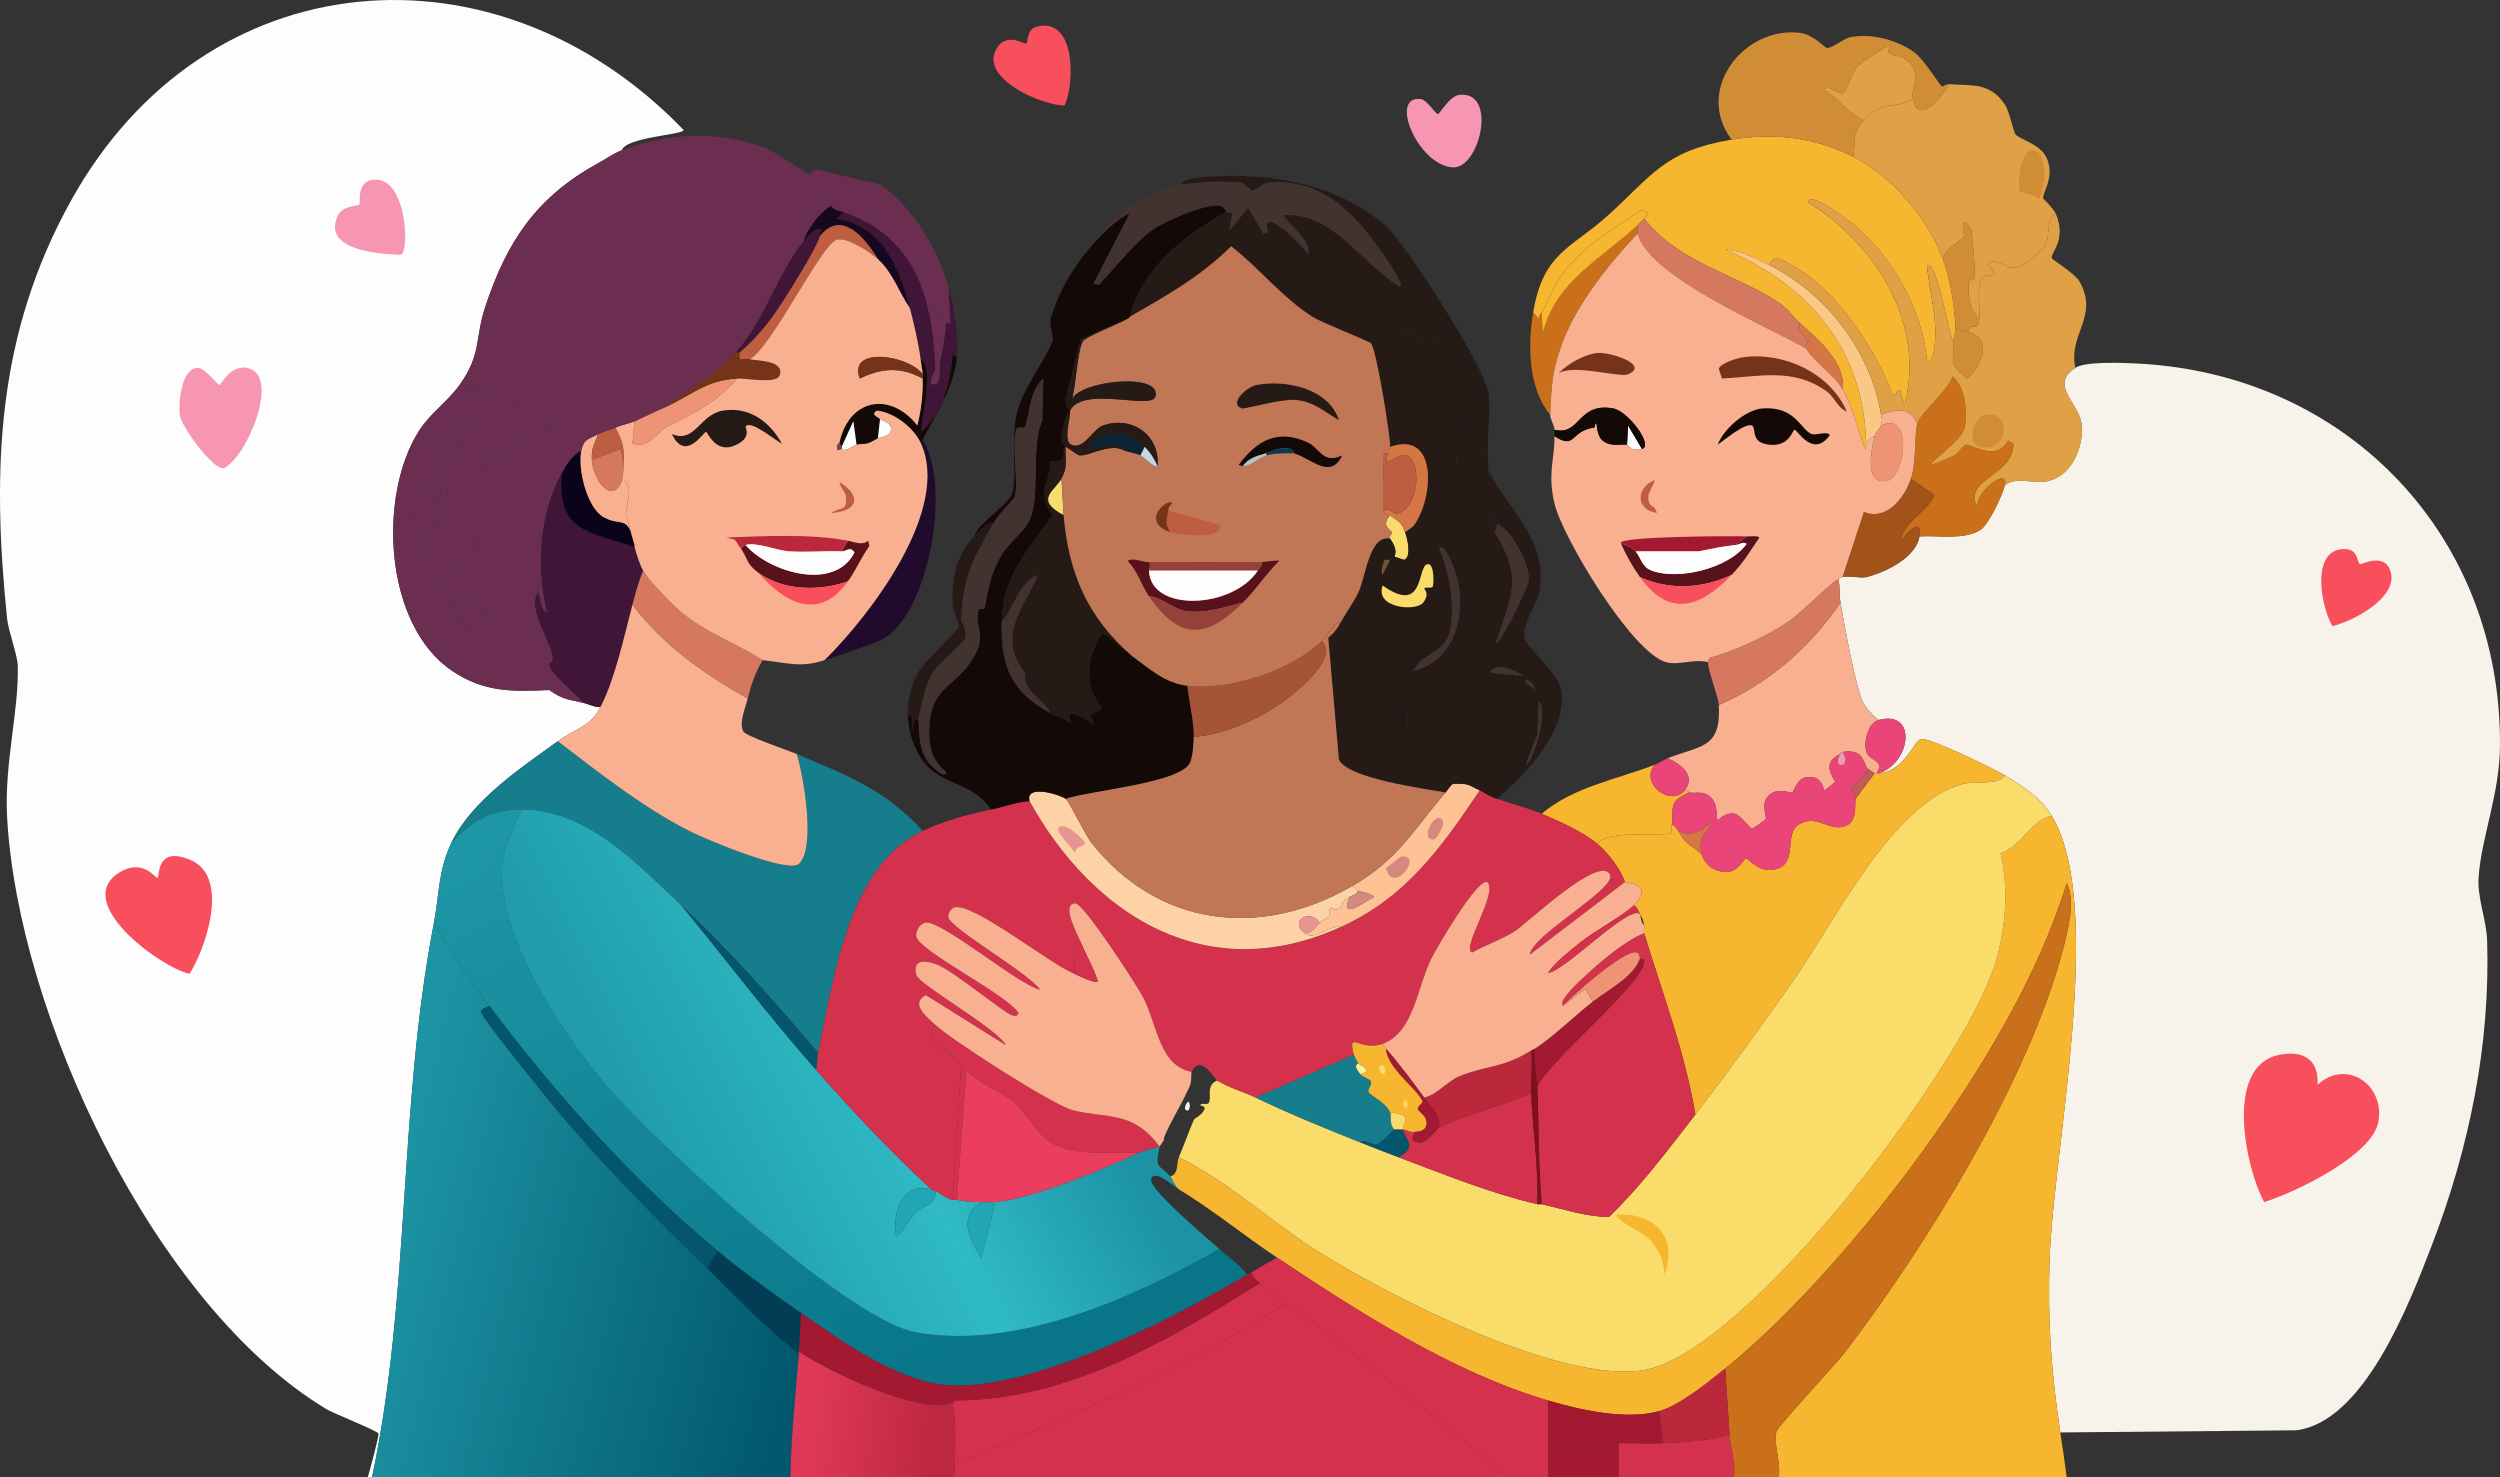 <svg width="396" height="234" viewBox="0 0 396 234" fill="none" xmlns="http://www.w3.org/2000/svg">
<rect x="0" y="0" width="396" height="234" fill="#333333" stroke="none"/>
<g clip-path="url(#clip0_18520_12912)">
<path d="M164.246 4.206C170.452 2.701 170.244 13.205 168.641 16.708C165.056 16.705 155.616 12.62 157.653 8.092C159.131 4.811 162.317 7.075 162.555 6.91C162.844 6.708 162.606 4.606 164.246 4.206Z" fill="#F74F5C"/>
<path d="M231.185 15.021C237.25 14.366 234.407 26.68 230.17 26.512C224.622 26.291 219.88 14.988 225.099 15.7C226.06 15.831 227.394 18.135 227.804 18.064C228.029 18.024 229.622 15.193 231.185 15.025V15.021Z" fill="#F696B3"/>
<path d="M98.49 23.805C97.172 24.309 95.993 25.162 94.77 25.834C84.971 31.222 80.317 38.155 76.852 48.645C75.212 53.606 76.291 56.095 72.796 60.979C70.958 63.548 68.132 65.476 66.371 68.244C59.798 78.576 60.853 99.015 71.61 106.26C76.694 109.683 81.133 109.562 86.994 109.3C89.181 110.832 89.991 110.771 92.404 111.329C93.271 111.531 94.171 112.045 95.109 112.004C93.483 115.155 91.308 115.266 88.348 117.412C82.484 121.668 74.601 126.854 71.445 133.632C69.365 138.096 69.614 141.603 68.74 146.134C63.064 175.559 65.071 204.842 58.934 233.997H58.259C58.535 233.09 60.07 227.404 59.949 227.071C59.791 226.641 52.872 223.914 51.666 223.185C24.353 206.703 2.816 160.564 1.123 129.41C0.662 120.946 3.031 112.488 2.813 105.417C2.759 103.708 1.324 99.936 1.123 97.984C-1.317 74.277 -0.547 53.011 11.264 31.749C32.542 -6.553 78.731 -10.11 108.295 20.598C108.194 21.37 99.148 21.699 98.49 23.809V23.805Z" fill="#FEFDFE"/>
<path d="M26.984 135.661C28.123 135.382 30.096 136.05 31.04 136.675C36.014 139.954 32.616 150.124 30.025 154.249C25.368 153.255 10.955 142.654 19.208 138.029C22.774 136.03 24.706 139.235 24.955 139.043C25.203 138.852 24.968 136.155 26.984 135.664V135.661Z" fill="#F74F5C"/>
<path d="M31.379 58.275C32.421 58.295 34.545 61.009 34.76 60.979C35.029 60.939 36.46 57.751 39.155 58.275C44.599 59.336 39.061 72.577 35.435 74.159C33.752 74.468 28.789 67.616 28.506 65.88C28.224 64.143 28.624 58.225 31.379 58.275Z" fill="#F696B3"/>
<path d="M58.767 28.538C64.379 27.315 64.973 39.713 63.501 40.365C60.154 40.23 50.88 39.72 53.528 34.114C54.264 32.559 56.791 32.592 56.908 32.424C57.157 32.068 56.448 29.045 58.767 28.538Z" fill="#F696B3"/>
<path d="M326.353 226.903C324.911 217.37 324.317 209.07 324.663 199.36C325.291 181.728 333.531 143.427 325.002 129.238C323.241 126.309 320.415 124.536 317.566 122.816C315.862 121.788 305.401 116.679 304.211 117.072C303.244 117.391 301.537 122.265 297.618 122.48C302.652 120.881 303.791 112.44 297.618 114.033C296.516 113.29 295.397 112.061 294.913 110.821C293.741 107.812 292.151 98.995 291.533 95.444C291.331 94.285 291.499 92.905 291.193 91.726C291.455 91.612 291.603 91.447 291.869 91.387C292.911 91.151 294.779 91.649 295.757 91.387C298.663 90.611 303.492 88.343 304.04 84.964C307.054 84.769 311.009 85.576 313.674 83.95C314.998 83.144 317.213 78.371 317.562 76.853C319.632 75.365 321.995 76.782 324.491 76.177C328.235 75.27 330.1 70.622 329.73 67.222C329.36 63.823 324.501 61.019 328.715 58.268C330.345 57.203 336.32 57.468 338.689 57.592C371.852 59.319 396.296 84.934 395.993 118.251C395.923 125.809 393.093 132.517 392.613 138.865C392.357 142.211 393.863 145.687 393.964 149.002C394.478 165.609 391.114 181.903 385.173 197.327C381.634 206.514 374.487 225.233 363.704 226.56L326.346 226.899L326.353 226.903Z" fill="#F8F3EA"/>
<path d="M361.008 167.09C364.833 166.328 367.333 167.812 367.094 171.823C371.752 167.601 377.824 171.907 376.728 177.738C375.73 183.055 363.475 188.913 358.639 190.411C355.679 184.946 352.275 168.833 361.005 167.094L361.008 167.09Z" fill="#F74F5C"/>
<path d="M370.81 87C373.754 86.64 373.24 89.176 373.851 89.364C374.137 89.452 378.005 87.262 378.754 90.886C379.557 94.766 372.699 98.444 369.456 99.166C367.759 96.452 365.998 87.588 370.807 87H370.81Z" fill="#F74F5C"/>
<path d="M293.559 24.82C299.587 27.793 305.478 34.695 307.76 41.04C309.013 44.527 309.588 48.521 309.789 52.192C309.799 52.377 309.43 53.401 309.45 54.221C308.768 53.529 306.785 40.859 305.223 42.055C305.606 46.25 307.017 50.66 306.405 55.064C306.335 55.564 306.153 57.59 305.223 57.261C304.671 49.384 299.745 40.657 293.727 35.632C293.253 35.236 286.347 29.922 286.458 32.085C297.248 38.827 305.024 51.231 301.671 64.19L300.995 61.825C300.017 61.748 300.538 63.317 299.644 62.165C296.906 55.064 290.82 45.79 283.924 42.058C282.701 41.396 280.638 39.952 280.376 42.058C278.239 40.99 275.712 39.68 273.275 39.522C286.505 45.145 295.192 55.279 295.588 70.105C295.498 70.226 295.75 71.086 295.42 71.12C294.237 68.211 293.505 64.382 291.872 61.657C292.406 57.462 287.991 53.797 285.111 51.181C283.861 50.046 283.414 49.008 281.562 47.802C274.882 43.445 265.785 41.514 260.432 34.621C261.356 33.456 261.202 33.634 259.925 33.271C254.854 36.842 250.532 38.951 246.91 44.255C245.875 45.77 245.203 47.987 244.205 49.491C243.953 49.871 243.835 50.012 243.697 50.506L242.851 49.491C244.437 40.006 248.772 39.431 254.514 34.285C261.716 27.83 263.537 23.903 274.294 22.119C281.095 20.991 287.322 21.743 293.565 24.823L293.559 24.82Z" fill="#F6B62F"/>
<path d="M259.414 35.636C259.475 36.056 259.317 36.617 259.414 36.986C254.989 41.621 249.878 48.03 247.582 54.053C245.842 58.618 245.781 60.955 245.553 65.712C242.068 61.58 241.987 54.627 242.848 49.491L243.695 50.506C243.832 50.012 243.95 49.871 244.202 49.491L244.37 52.87C246.39 44.46 253.89 40.906 259.414 35.636Z" fill="#CA701B"/>
<path d="M280.376 42.055C289.265 46.499 296.405 55.76 297.958 65.712C298.112 66.706 298.22 66.347 297.958 67.402C297.85 67.838 297.101 68.429 296.943 69.091C296.547 69.004 295.78 69.857 295.592 70.106C295.196 55.279 286.509 45.145 273.279 39.523C275.716 39.677 278.243 40.987 280.38 42.059L280.376 42.055Z" fill="#FAC884"/>
<path d="M291.868 61.654C290.4 59.212 287.497 57.523 286.122 55.232C285.783 54.668 286.485 54.107 286.462 54.05C286.149 53.371 284.183 52.095 285.111 51.178C287.991 53.794 292.406 57.459 291.872 61.654H291.868Z" fill="#D47745"/>
<path d="M260.429 34.622C260.335 34.743 259.616 35.441 259.415 35.636C253.89 40.906 246.39 44.46 244.37 52.871L244.202 49.492C245.197 47.984 245.872 45.767 246.907 44.255C250.533 38.951 254.851 36.845 259.922 33.272C261.199 33.634 261.353 33.46 260.429 34.622Z" fill="#F6B62F"/>
<path d="M308.775 13.332C307.576 15.475 303.883 19.943 303.029 15.697C302.602 13.581 304.595 11.834 302.182 9.614C301.332 8.831 299.857 8.818 299.477 8.6C298.617 8.103 299.659 7.367 299.138 7.249C298.852 7.182 294.487 10.205 294.235 10.46C293.506 11.203 292.424 14.501 292.037 14.686C290.962 15.2 289.917 13.191 288.825 14.179C291.254 15.519 292.44 17.806 295.25 19.079C293.449 20.987 293.953 21.743 293.559 24.823C287.316 21.743 281.089 20.991 274.288 22.119C268.276 14.085 276.422 4.005 285.276 5.224C287.141 5.479 289.1 7.552 289.332 7.589C290.129 7.72 292.054 6.101 293.052 5.899C296.422 5.214 300.418 6.295 303.194 8.264C304.76 9.372 307.263 13.551 307.589 13.672C307.915 13.793 308.133 13.282 308.772 13.332H308.775Z" fill="#D18D36"/>
<path d="M317.566 76.864C317.216 78.382 315.002 83.155 313.678 83.961C311.01 85.587 307.055 84.777 304.044 84.975C304.571 81.717 301.534 84.498 301.171 85.99C301.006 82.809 305.311 81.321 306.409 78.385L302.69 75.849C303.6 73.155 303.177 69.4 303.704 67.062C304.03 65.621 308.671 61.762 309.283 59.629C311.359 61.318 311.729 65.551 311.141 67.909C310.486 70.539 300.969 76.088 309.619 72.134C310.032 71.946 311.04 70.492 311.309 70.445C312.297 70.277 316.181 73.317 318.07 69.769L318.917 70.277C319.051 75.527 310.56 75.792 313.339 80.585C312.304 78.328 318.302 73.662 317.566 76.867V76.864Z" fill="#CA701B"/>
<path d="M304.04 84.972C303.493 88.347 298.664 90.618 295.757 91.394C294.779 91.656 292.911 91.159 291.869 91.394L295.25 81.085C298.755 82.55 301.634 78.962 302.686 75.849L306.406 78.385C305.307 81.317 300.999 82.808 301.167 85.989C301.53 84.498 304.568 81.717 304.04 84.975V84.972Z" fill="#A1531A"/>
<path d="M313.506 50.503C313.204 53.008 312.357 50.57 311.816 52.532C311.366 52.377 310.324 52.28 309.787 52.192C309.585 48.521 309.01 44.527 307.757 41.041C307.639 39.794 311.053 37.729 311.137 37.494C311.198 37.326 310.116 33.389 312.152 36.143C312.418 36.503 312.855 42.891 312.828 43.916C312.821 44.248 311.816 44.48 311.813 44.591C311.739 46.613 311.9 49.069 313.503 50.506L313.506 50.503Z" fill="#D18D36"/>
<path d="M311.817 52.531C315.735 53.884 313.907 57.703 311.649 59.964C308.473 57.512 309.535 57.529 309.451 54.22C309.431 53.401 309.8 52.38 309.79 52.191C310.325 52.279 311.37 52.373 311.82 52.531H311.817Z" fill="#D18D36"/>
<path d="M309.45 54.22C309.534 57.529 308.473 57.515 311.648 59.964C313.906 57.703 315.738 53.884 311.816 52.531C312.357 50.569 313.204 53.008 313.506 50.502C313.701 48.89 313.049 45.453 313.846 44.251C314.888 42.676 317.21 44.812 314.861 41.886C316.333 40.529 317.435 42.618 319.424 42.394C320.345 42.289 323.578 39.666 323.987 38.846C324.861 37.09 323.987 34.191 325.678 33.946C327.375 37.997 324.804 40.062 325.002 40.872C325.07 41.151 328.675 43.31 329.398 44.59C332.526 50.126 327.583 52.897 328.722 58.278C324.508 61.032 329.354 63.686 329.737 67.233C330.12 70.78 328.242 75.281 324.498 76.188C321.998 76.792 319.636 75.375 317.569 76.863C318.308 73.658 312.31 78.321 313.342 80.581C310.563 75.788 319.054 75.526 318.92 70.273L318.073 69.765C316.185 73.312 312.297 70.273 311.312 70.441C311.043 70.488 310.035 71.942 309.622 72.13C300.972 76.084 310.489 70.535 311.144 67.904C311.732 65.547 311.363 61.314 309.286 59.625C308.674 61.758 304.034 65.621 303.708 67.058C302.414 64.29 300.411 64.858 297.961 65.708C296.409 55.755 289.268 46.495 280.38 42.051C280.645 39.945 282.705 41.389 283.928 42.051C290.824 45.783 296.913 55.057 299.648 62.157C300.546 63.309 300.021 61.741 300.999 61.818L301.675 64.183C305.028 51.224 297.249 38.819 286.462 32.078C286.351 29.915 293.257 35.232 293.731 35.625C299.749 40.65 304.672 49.377 305.226 57.253C306.161 57.583 306.339 55.557 306.409 55.057C307.021 50.65 305.61 46.243 305.226 42.047C306.786 40.852 308.772 53.522 309.454 54.214L309.45 54.22Z" fill="#E0A045"/>
<path d="M315.368 57.599C316.047 57.482 317.425 57.69 318.074 57.938C320.883 59.01 320.197 65.614 318.413 67.4C318.104 66.92 317.415 65.298 317.062 65.036C316.491 64.609 312.912 65.157 312.835 64.868C312.26 62.554 312.29 58.133 315.372 57.602L315.368 57.599Z" fill="#E0A045"/>
<path d="M314.353 65.711C314.629 65.65 315.412 65.657 315.704 65.711C318.631 66.245 317.683 71.784 313.674 70.779C311.416 70.215 312.7 66.077 314.35 65.711H314.353Z" fill="#D18D36"/>
<path d="M303.025 15.697C299.356 17.622 298.657 15.469 295.249 19.076C292.443 17.803 291.257 15.516 288.824 14.176C289.916 13.188 290.961 15.197 292.037 14.683C292.423 14.498 293.505 11.2 294.234 10.457C294.483 10.202 298.852 7.182 299.137 7.246C299.658 7.367 298.613 8.103 299.477 8.596C299.856 8.815 301.332 8.828 302.182 9.611C304.594 11.831 302.602 13.578 303.029 15.694L303.025 15.697Z" fill="#E0A045"/>
<path d="M325.678 33.946C323.991 34.191 324.861 37.09 323.988 38.847C323.578 39.67 320.345 42.29 319.424 42.394C317.435 42.622 316.333 40.533 314.861 41.887C317.21 44.816 314.888 42.679 313.846 44.251C313.05 45.454 313.702 48.89 313.507 50.502C311.904 49.068 311.743 46.609 311.816 44.587C311.82 44.477 312.821 44.245 312.831 43.912C312.855 42.888 312.421 36.499 312.156 36.14C310.123 33.385 311.202 37.322 311.141 37.49C311.057 37.725 307.643 39.791 307.76 41.037C305.482 34.692 299.591 27.789 293.56 24.817C293.953 21.736 293.449 20.981 295.25 19.073C298.657 15.465 299.356 17.619 303.026 15.694C303.879 19.939 307.572 15.469 308.772 13.329C312.361 13.621 315.15 12.986 317.563 16.54C318.312 17.642 318.9 20.806 319.253 21.273C319.902 22.13 323.406 22.788 324.324 25.327C325.402 28.303 323.507 30.423 323.648 31.41C323.672 31.572 325.261 32.949 325.678 33.946Z" fill="#E0A045"/>
<path d="M321.79 23.805C324.462 23.466 324.227 30.258 322.805 31.578C322.694 30.755 319.983 30.54 319.932 30.395C319.479 29.109 320.016 24.03 321.79 23.805Z" fill="#D18D36"/>
<path d="M325.002 129.243C333.531 143.431 325.295 181.733 324.663 199.364C324.317 209.075 324.912 217.371 326.353 226.907C326.709 229.265 327.062 231.64 327.368 234.005H281.727C282.184 231.922 280.857 228.61 281.388 226.74C281.613 225.943 290.75 216.139 292.205 214.238C305.149 197.332 321.198 171.304 326.689 150.707C327.583 147.351 328.8 142.696 327.365 139.894C322.764 154.808 313.802 169.487 304.712 182.136C296.439 193.651 284.281 207.903 273.273 216.774C270.527 218.987 266.048 222.632 262.792 223.532C257.536 224.983 250.402 223.367 245.21 221.842C230.199 217.435 215.182 207.805 202.275 199.2C197.029 195.703 192.153 191.669 186.723 188.387C186.158 188.014 185.587 186.607 185.372 186.358C186.753 185.915 186.323 184.269 186.723 183.319C194.872 187.336 201.495 193.751 209.204 198.525C220.723 205.659 246.638 218.846 259.915 217.109C276.421 214.953 311.84 167.794 316.205 152.057C317.734 146.545 318.171 140.764 316.88 135.162C320.224 134.11 321.666 129.888 324.996 129.247L325.002 129.243Z" fill="#F6B62F"/>
<path d="M281.728 234.002H274.627C275.007 231.704 274.093 229.46 273.952 227.243L273.276 216.767C284.288 207.896 296.443 193.644 304.716 182.13C313.802 169.48 322.768 154.801 327.368 139.888C328.803 142.689 327.587 147.348 326.693 150.7C321.202 171.3 305.153 197.325 292.209 214.231C290.75 216.135 281.617 225.94 281.392 226.733C280.857 228.604 282.188 231.916 281.731 233.998L281.728 234.002Z" fill="#CA701B"/>
<path d="M262.12 121.131C259.643 124.101 264.663 127.886 266.854 125.186C267.55 125.001 267.493 125.515 267.53 125.525C264.072 127.087 265.215 128.057 264.825 130.593C264.744 131.114 264.926 131.809 264.657 131.944C263.313 132.626 254.979 131.299 252.993 133.633C250.862 131.829 246.823 130.002 244.202 128.901C249.283 124.581 256.286 123.432 262.12 121.128V121.131Z" fill="#F6B62F"/>
<path d="M317.566 122.821C316.679 124.443 312.986 123.664 310.973 124.171C299.736 127.019 290.324 146.565 283.757 155.768C278.784 162.738 273.794 169.795 268.545 176.55C266.908 166.661 263.33 157.33 260.43 147.824C260.319 147.465 260.537 146.834 260.43 146.474C260.11 145.406 260.336 145.809 259.754 144.785C259.472 144.288 259.375 143.589 258.739 143.434C260.766 141.308 260.49 140.143 257.389 139.716C256.666 137.59 254.697 135.074 252.993 133.633C254.979 131.299 263.313 132.625 264.657 131.943C264.929 131.806 264.744 131.114 264.825 130.593C265.185 130.67 265.689 131.339 265.84 131.608C267.157 133.976 267.557 133.542 269.56 135.326C270.097 137.267 272.144 138.403 274.123 138.03C275.299 137.808 276.338 136.035 276.489 136.001C277.01 135.897 278.421 138.339 281.224 137.691C284.92 136.837 282.484 132.038 284.944 130.593C287.783 128.924 289.601 131.621 292.044 130.932C294.218 130.318 293.791 127.883 293.902 126.539L296.943 122.485C297.024 122.518 297.162 122.468 297.283 122.485C297.387 122.498 297.515 122.491 297.622 122.485C301.54 122.27 303.248 117.396 304.215 117.077C305.405 116.687 315.866 121.793 317.569 122.821H317.566Z" fill="#F6B62F"/>
<path d="M325.002 129.243C321.672 129.884 320.234 134.106 316.887 135.158C318.177 140.764 317.74 146.541 316.211 152.053C311.846 167.79 276.425 214.949 259.922 217.106C246.645 218.842 220.73 205.652 209.21 198.521C201.498 193.744 194.878 187.329 186.729 183.315C187.516 181.457 188.497 178.753 189.095 177.4C189.267 177.017 190.305 176.775 190.785 175.71C191.037 175.153 190.029 175.163 190.11 175.035C190.362 174.625 191.169 175.102 191.461 174.696C192.002 173.947 190.92 171.871 192.812 171.149C194.761 172.351 196.958 172.919 198.897 173.853C204.358 176.479 209.842 178.7 215.464 180.95C217.5 181.766 219.493 182.542 221.55 183.315C228.825 186.042 235.895 188.965 243.523 190.748C243.721 190.795 243.997 190.704 244.199 190.748C247.727 191.537 251.165 192.723 254.848 192.777C259.972 187.829 264.193 182.153 268.541 176.557C273.79 169.798 278.784 162.741 283.754 155.775C290.32 146.571 299.732 127.026 310.969 124.177C312.979 123.667 316.675 124.45 317.562 122.827C320.412 124.547 323.238 126.317 324.999 129.249L325.002 129.243Z" fill="#F9DC6A"/>
<path d="M255.866 192.434C261.875 191.89 265.927 195.887 263.642 201.896C263.585 200.113 263.108 198.813 262.12 197.335C260.5 194.91 257.54 194.51 255.866 192.434Z" fill="#F6B62F"/>
<path d="M188.249 174.525C188.615 174.726 188.524 176.191 187.909 175.875C187.348 175.589 188.081 174.434 188.249 174.525Z" fill="#F8F3EA"/>
<path d="M297.619 114.036C295.912 114.476 295.213 117.476 295.59 118.937C296.057 120.744 298.624 120.217 297.28 122.484C297.159 122.467 297.024 122.517 296.94 122.484C296.883 122.46 296.033 121.899 295.926 121.809C295.072 121.093 295.452 118.567 291.87 119.105C291.413 119.172 291.554 119.434 291.53 119.444C288.096 120.929 290.821 123.609 290.683 123.837C290.63 123.932 289.097 125.218 288.993 125.188C288.795 125.134 288.704 122.595 285.952 123.159C284.665 123.424 284.07 125.47 283.922 125.524C283.58 125.651 282.145 124.906 280.881 125.524C278.536 126.666 279.873 129.084 279.698 129.749C279.665 129.877 277.635 131.278 277.501 131.271C277.275 131.261 275.612 129.061 274.796 128.906C273.102 128.587 272.205 130.008 272.09 129.921C271.768 129.672 272.332 126.85 270.4 125.866C269.311 125.312 268.465 125.725 267.527 125.527C267.49 125.52 267.547 125.006 266.852 125.188C268.703 122.904 266.25 120.992 264.146 120.119C269.419 118.02 272.618 118.648 272.262 111.671C280.172 108.235 286.708 102.552 291.534 95.451C292.152 99.002 293.741 107.819 294.914 110.828C295.395 112.068 296.517 113.297 297.619 114.039V114.036Z" fill="#F8B090"/>
<path d="M291.534 95.448C286.708 102.549 280.172 108.232 272.262 111.669C272.195 110.359 270.373 105.743 270.572 104.91L270.74 104.235C275.081 102.929 279.45 101.004 283.247 98.492C285.183 97.209 290.126 92.194 291.191 91.733C291.493 92.912 291.325 94.293 291.53 95.452L291.534 95.448Z" fill="#D6785F"/>
<path d="M285.108 51.181C284.184 52.098 286.15 53.374 286.459 54.053C286.486 54.11 285.784 54.671 286.12 55.235C280.145 51.752 261.209 43.915 259.412 36.986C259.314 36.613 259.472 36.052 259.412 35.636C259.613 35.444 260.332 34.742 260.426 34.621C265.779 41.514 274.876 43.445 281.556 47.801C283.408 49.007 283.855 50.045 285.105 51.181H285.108Z" fill="#D6785F"/>
<path d="M296.943 69.091C297.101 68.429 297.851 67.838 297.958 67.401C303.076 64.959 301.913 75.678 298.805 76.188C295.172 76.783 296.523 70.885 296.947 69.091H296.943Z" fill="#EE9474"/>
<path d="M260.09 71.116C258.34 71.56 257.859 70.458 257.725 70.441L257.893 67.401L260.09 71.12V71.116Z" fill="#FEFDFE"/>
<path d="M266.851 125.189C264.663 127.889 259.643 124.104 262.116 121.135C262.809 120.862 263.454 120.396 264.146 120.12C266.25 120.993 268.703 122.905 266.851 125.189Z" fill="#EA4578"/>
<path d="M297.619 122.484C297.512 122.491 297.384 122.498 297.28 122.484C298.624 120.217 296.056 120.741 295.589 118.937C295.213 117.476 295.912 114.477 297.619 114.037C303.792 112.445 302.653 120.886 297.619 122.484Z" fill="#EA4578"/>
<path d="M295.929 121.809C295.626 122.357 293.257 124.812 293.224 125.02C293.21 125.101 293.956 125.853 293.899 126.542C293.788 127.885 294.215 130.321 292.041 130.935C289.598 131.624 287.78 128.93 284.94 130.596C282.481 132.04 284.92 136.837 281.22 137.694C278.421 138.338 277.01 135.9 276.486 136.004C276.334 136.034 275.296 137.811 274.12 138.033C272.141 138.406 270.094 137.27 269.557 135.329C268.817 132.655 270.195 131.95 271.586 130.092C269.715 131.318 268.246 132.769 265.84 131.614C265.689 131.345 265.185 130.677 264.825 130.599C265.215 128.063 264.072 127.093 267.53 125.531C268.468 125.726 269.315 125.313 270.403 125.87C272.336 126.854 271.771 129.679 272.094 129.924C272.208 130.012 273.105 128.591 274.799 128.91C275.615 129.064 277.279 131.265 277.504 131.275C277.638 131.281 279.668 129.884 279.702 129.753C279.876 129.088 278.539 126.673 280.884 125.527C282.151 124.909 283.583 125.655 283.926 125.527C284.07 125.474 284.668 123.425 285.955 123.163C288.711 122.595 288.798 125.138 288.996 125.192C289.101 125.218 290.633 123.932 290.687 123.841C290.821 123.616 288.099 120.932 291.533 119.448C289.887 121.853 293.533 121.876 291.873 119.109C295.458 118.571 295.075 121.097 295.929 121.813V121.809Z" fill="#EA4578"/>
<path d="M296.943 122.484L293.902 126.538C293.959 125.85 293.213 125.101 293.227 125.017C293.26 124.809 295.626 122.357 295.932 121.806C296.039 121.896 296.89 122.461 296.947 122.481L296.943 122.484Z" fill="#C15B55"/>
<path d="M291.533 119.441C291.556 119.431 291.412 119.172 291.872 119.102C293.532 121.869 289.889 121.846 291.533 119.441Z" fill="#F696B3"/>
<path d="M269.556 135.326C267.553 133.542 267.153 133.976 265.836 131.608C268.242 132.763 269.714 131.312 271.582 130.086C270.194 131.943 268.813 132.652 269.553 135.323L269.556 135.326Z" fill="#D47745"/>
<path d="M286.123 55.234C287.498 57.522 290.404 59.211 291.869 61.657C293.506 64.381 294.238 68.21 295.418 71.119C295.747 71.085 295.495 70.225 295.586 70.104C295.778 69.856 296.544 69.006 296.937 69.09C296.513 70.88 295.163 76.782 298.795 76.188C301.903 75.677 303.066 64.962 297.948 67.4C298.21 66.346 298.103 66.705 297.948 65.711C300.398 64.865 302.401 64.297 303.695 67.061C303.167 69.399 303.59 73.154 302.68 75.848C301.628 78.962 298.748 82.549 295.243 81.085L291.863 91.393C291.597 91.454 291.449 91.618 291.187 91.733C290.122 92.193 285.179 97.208 283.243 98.491C279.443 101.007 275.078 102.931 270.736 104.235L270.568 104.91C268.548 104.282 265.984 105.42 263.975 104.91C258.592 103.543 247.499 85.179 246.225 79.734C245.093 74.894 246.276 72.812 246.225 69.09C249.609 71.314 248.729 68.24 252.479 67.74C252.728 67.706 252.597 66.987 252.818 67.065C253.02 67.132 252.849 68.912 253.833 69.769C255.077 70.85 256.864 70.326 257.721 70.444C257.856 70.464 258.336 71.566 260.087 71.119C261.992 70.635 257.896 65.12 255.524 64.697C249.818 63.682 250.399 69.077 246.225 68.076C246.235 67.35 245.516 66.403 245.55 65.711C245.778 60.955 245.836 58.617 247.58 54.052C249.878 48.029 254.989 41.624 259.412 36.985C261.209 43.915 280.145 51.748 286.12 55.234H286.123Z" fill="#F8B090"/>
<path d="M260.09 71.116L257.892 67.397L257.724 70.437C256.867 70.32 255.08 70.844 253.836 69.762C252.852 68.906 253.023 67.125 252.822 67.058C252.6 66.984 252.734 67.7 252.482 67.733C248.732 68.234 249.609 71.311 246.228 69.084C246.225 68.724 246.222 68.419 246.228 68.069C250.402 69.07 249.821 63.676 255.527 64.69C257.899 65.113 261.995 70.625 260.09 71.112V71.116Z" fill="#130906"/>
<path d="M279.194 64.696C284.416 64.303 285.276 68.149 286.97 68.75C287.719 69.019 289.396 68.22 289.843 68.918C287.195 72.674 284.672 68.031 284.265 68.072C283.899 68.109 283.489 70.806 280.209 70.436C277.44 70.124 278.119 68.25 277.672 67.565C276.953 66.46 272.9 69.896 272.094 70.436C273.001 67.938 276.529 64.891 279.194 64.693V64.696Z" fill="#130906"/>
<path d="M276.149 56.584C282.621 55.721 289.923 59.113 292.544 65.2C291.16 64.709 290.602 62.902 289.332 61.989C284.063 58.197 278.733 59.661 272.765 59.96L272.258 58.438C272.476 57.521 275.249 56.698 276.146 56.581L276.149 56.584Z" fill="#75341A"/>
<path d="M253.161 55.909C255.157 55.778 261.33 57.78 257.896 59.288C256.578 59.866 249.36 57.623 246.907 59.121C248.285 57.612 251.124 56.044 253.161 55.909Z" fill="#75341A"/>
<path d="M262.459 81.256C262.022 79.623 261.045 80.691 261.108 78.552C262.086 78.169 268.636 78.76 268.884 79.059C270.353 80.822 263.148 81.36 262.459 81.256Z" fill="#F8B090"/>
<path d="M261.104 78.552C261.044 80.692 262.018 79.624 262.455 81.256C258.974 80.722 259.162 77.195 262.116 76.019C262.008 76.698 261.118 77.978 261.101 78.555L261.104 78.552Z" fill="#BE5D3F"/>
<path d="M274.292 91.054C269.752 93.231 264.318 93.547 259.755 91.394C258.549 89.711 257.551 87.88 256.714 85.986C257.517 86.443 258.424 86.634 259.08 87.336C259.92 88.233 260 89.771 261.617 90.376C265.871 91.975 273.899 90.006 276.661 86.15C276.08 85.71 275.626 86.254 274.971 86.318L276.661 84.968C277.138 84.995 278.442 84.807 278.691 85.136C277.175 87.37 276.207 89.059 274.295 91.051L274.292 91.054Z" fill="#58121C"/>
<path d="M276.657 84.971L274.967 86.322C272.998 86.52 270.992 86.943 269.049 87.336H259.076C258.417 86.634 257.513 86.439 256.71 85.986C256.787 84.934 275.014 84.874 276.657 84.971Z" fill="#A41932"/>
<path d="M274.292 91.055C269.275 96.284 264.416 97.897 259.755 91.394C264.318 93.55 269.752 93.231 274.292 91.055Z" fill="#F74F5C"/>
<path d="M259.079 87.34H269.053C270.995 86.947 272.998 86.523 274.97 86.325C275.626 86.258 276.079 85.717 276.661 86.157C273.898 90.013 265.87 91.982 261.616 90.383C260.003 89.775 259.919 88.24 259.079 87.343V87.34Z" fill="#FEFDFE"/>
<path d="M130.608 104.574C137.857 97.43 150.757 80.605 145.821 70.105C145.76 69.712 146.16 69.793 146.16 69.766C150.744 76.762 147.178 97.124 139.907 101.192C138.572 101.937 132.45 103.97 130.608 104.571V104.574Z" fill="#220A2D"/>
<path d="M148.862 57.599C149.308 55.399 149.708 53.256 149.876 51.009L150.552 51.348L150.212 45.433C151.214 49.051 151.839 52.819 151.563 56.585L150.888 56.078C150.595 60.501 149.345 65.298 145.985 68.412C145.464 68.059 148.277 58.194 145.817 56.921C145.568 54.737 144.708 50.995 144.127 48.809C142.443 42.481 139.906 35.816 132.463 34.614L133.646 33.6C145.216 37.593 147.736 47.482 148.183 58.439C148.193 58.657 147.175 60.175 147.507 60.804C149.275 61.462 148.72 58.281 148.858 57.593L148.862 57.599Z" fill="#401538"/>
<path d="M73.471 66.047C74.389 68.069 71.462 71.186 70.766 73.312C68.031 81.656 69.725 93.127 77.695 98.152C68.932 87.192 66.643 69.876 81.751 63.343C83.526 63.454 80.451 65.876 80.229 66.215C78.808 68.398 76.281 72.244 76.681 74.831C77.087 72.681 78.267 73.242 78.371 73.141C81.113 70.434 82.736 66.595 87.669 66.551C88.281 67.488 84.692 68.926 84.121 69.423C76.442 76.073 73.495 83.937 76.852 93.923C77.783 94.826 80.602 91.514 81.079 91.387C81.436 91.293 84.658 91.602 84.799 91.726C84.94 91.85 85.061 93.117 85.307 93.755C83.687 95.743 86.174 100.006 86.997 102.203C85.972 102.031 82.958 104.023 83.277 105.414C83.338 105.676 86.674 109.075 86.997 109.3C81.14 109.559 76.697 109.683 71.613 106.26C60.857 99.015 59.801 78.576 66.374 68.244C68.135 65.476 70.958 63.548 72.799 60.978L74.49 60.81C70.303 67.34 64.876 76.073 65.699 84.128C66.29 89.916 71.183 95.387 73.814 100.349L74.49 100.009C70.954 92.643 65.931 87.45 67.389 78.72C68.065 74.686 71.022 69.339 73.475 66.047H73.471Z" fill="#6B2E51"/>
<path d="M100.519 86.661C100.858 87.806 101.302 89.355 101.87 90.379C101.157 92.079 100.65 94.007 100.179 95.787C98.856 100.812 97.461 107.446 95.109 112.007C94.171 112.044 93.274 111.534 92.403 111.332C91.382 110.14 87.323 106.771 86.993 105.417C86.782 104.54 88.28 105.652 86.993 102.206C86.17 100.009 83.683 95.747 85.303 93.758C85.599 94.531 85.532 96.664 86.654 96.969C84.816 89.936 85.427 81.24 89.02 74.834C88.042 84.357 93.415 84.195 100.515 86.661H100.519Z" fill="#401538"/>
<path d="M94.77 25.834C94.965 26.852 95.146 26.405 94.602 27.184C90.902 32.481 85.354 34.725 81.587 42.222C78.351 48.658 78.025 55.789 75.334 61.993L77.871 61.486C75.979 62.762 74.813 64.253 73.475 66.047C71.022 69.339 68.065 74.686 67.39 78.72C65.931 87.45 70.952 92.643 74.49 100.009L73.815 100.349C71.187 95.387 66.294 89.916 65.699 84.128C64.873 76.073 70.303 67.34 74.49 60.81L72.8 60.978C76.295 56.095 75.216 53.602 76.856 48.645C80.324 38.154 84.975 31.222 94.773 25.834H94.77Z" fill="#6B2E51"/>
<path d="M86.993 102.206C88.281 105.652 86.782 104.54 86.993 105.417C87.319 106.767 91.382 110.139 92.404 111.332C89.994 110.774 89.181 110.835 86.993 109.303C86.674 109.078 83.334 105.679 83.273 105.417C82.954 104.026 85.969 102.034 86.993 102.206Z" fill="#6B2E51"/>
<path d="M92.065 71.455C91.517 74.24 92.928 80.433 95.613 81.932C98.439 83.507 99.468 81.354 100.516 86.325C100.543 86.429 100.486 86.56 100.516 86.664C93.419 84.199 88.043 84.357 89.02 74.838C89.639 73.739 90.761 71.848 92.061 71.458L92.065 71.455Z" fill="#0A0319"/>
<path d="M131.619 32.592C132.127 33.331 132.883 33.341 133.649 33.606L132.466 34.621C139.909 35.823 142.446 42.487 144.13 48.815C142.332 46.216 141.502 43.287 139.059 41.043C137.066 37.741 133.37 33.156 129.932 37.325C129.946 37.281 129.368 36.999 130.272 36.478C129.156 35.736 128.007 37.452 127.23 38.336C127.765 36.354 129.858 33.599 131.626 32.592H131.619Z" fill="#18081F"/>
<path d="M148.861 57.6C148.723 58.285 149.278 61.469 147.51 60.811C147.181 60.179 148.196 58.665 148.186 58.446C147.739 47.489 145.219 37.604 133.649 33.607C132.883 33.342 132.13 33.331 131.619 32.593C138.837 28.464 147.067 41 148.522 46.955C149.406 50.566 148.905 53.992 148.861 57.6Z" fill="#6B2E51"/>
<path d="M129.93 37.325C129.318 39.434 124.029 47.871 122.493 49.998C120.951 52.127 119.103 54.21 117.083 55.913C117.083 55.889 116.683 55.967 116.744 55.574C121.095 50.686 123.555 42.504 127.225 38.339C128.004 37.456 129.153 35.739 130.266 36.481C129.365 36.999 129.94 37.284 129.926 37.328L129.93 37.325Z" fill="#401538"/>
<path d="M77.528 159.318C77.225 159.486 76.214 159.862 76.177 160.165C76.083 160.944 84.457 171.185 85.643 172.667C93.728 182.777 102.747 191.886 112.012 200.885C116.757 205.49 121.222 210.414 126.549 214.401C126.001 220.918 125.325 227.451 125.198 234.001H58.935C65.067 204.845 63.065 175.562 68.74 146.138C71.311 150.743 74.406 155.086 77.531 159.318H77.528Z" fill="url(#paint0_linear_18520_12912)"/>
<path d="M126.212 119.44C133.965 122.705 140.255 125.094 146.159 131.607C134.462 137.065 132.056 154.83 129.593 166.751C122.593 158.596 115.795 150.779 107.955 143.433C101.026 136.941 93.005 128.201 82.598 128.227C77.739 128.241 74.53 130.082 71.441 133.635C74.6 126.854 82.48 121.667 88.344 117.415C94.89 122.43 102.387 128.342 109.814 131.946C112.22 133.115 124.895 138.415 126.548 136.846C129.277 134.26 127.271 122.957 126.209 119.444L126.212 119.44Z" fill="#167D8D"/>
<path d="M82.598 128.227C81.576 130.75 79.792 134.156 79.557 136.843C78.582 147.92 88.811 163.405 95.784 171.651C103.456 180.724 134.196 209.033 144.973 211.021C160.901 213.96 179.662 205.556 193.151 197.841C194.639 199.151 196.33 200.296 197.546 201.895C185.825 208.892 164.897 219.664 151.23 219.469C142.782 219.348 133.723 212.674 126.888 207.978C122.472 204.945 117.825 201.589 113.701 198.177C100.811 187.502 87.474 172.787 77.527 159.314C74.402 155.082 71.307 150.742 68.736 146.133C69.61 141.599 69.361 138.096 71.441 133.632C74.53 130.081 77.739 128.237 82.598 128.224V128.227Z" fill="url(#paint1_linear_18520_12912)"/>
<path d="M113.702 198.18L112.012 200.884C102.747 191.886 93.724 182.776 85.643 172.666C84.457 171.184 76.082 160.94 76.177 160.164C76.213 159.862 77.228 159.485 77.527 159.317C87.474 172.79 100.811 187.506 113.702 198.18Z" fill="#03566C"/>
<path d="M126.888 207.979C126.818 209.994 126.713 212.053 126.549 214.062C126.539 214.173 126.559 214.287 126.549 214.401C121.223 210.414 116.753 205.49 112.012 200.885L113.702 198.181C117.822 201.593 122.473 204.946 126.888 207.982V207.979Z" fill="#013E56"/>
<path d="M107.955 143.433C115.076 152.11 121.82 161.028 129.253 169.455C135.064 176.042 141.038 182.434 147.51 188.379C142.839 187.214 141.334 191.967 141.932 195.813C142.261 196.078 144.469 192.615 144.973 192.094C146.099 190.936 148.246 190.956 148.186 188.715C149.033 188.954 149.829 189.837 150.891 190.066C151.093 190.109 151.358 190.029 151.566 190.066C153.092 190.328 154.046 190.438 155.622 190.405C151.637 192.437 153.499 196.397 155.454 199.192L157.652 190.405C163.983 189.773 174.36 185.326 180.304 182.632C181.06 182.29 182.801 181.843 183.685 181.618C182.919 185.373 183.473 184.187 185.375 186.351C185.594 186.596 186.161 188.003 186.726 188.379C185.876 187.865 182.69 184.973 182.331 186.858C182.035 188.406 191.481 196.377 193.148 197.841C179.659 205.557 160.898 213.961 144.97 211.022C134.193 209.033 103.452 180.724 95.781 171.652C88.808 163.406 78.576 147.924 79.553 136.843C79.789 134.156 81.573 130.747 82.595 128.228C92.998 128.201 101.02 136.941 107.952 143.433H107.955Z" fill="url(#paint2_linear_18520_12912)"/>
<path d="M129.594 166.751C129.422 167.581 129.516 168.609 129.254 169.455C121.821 161.028 115.073 152.11 107.956 143.434C115.796 150.78 122.594 158.596 129.594 166.751Z" fill="#03566C"/>
<path d="M147.511 188.379C147.81 188.453 147.887 188.631 148.186 188.718C148.246 190.959 146.099 190.939 144.973 192.097C144.469 192.618 142.262 196.081 141.932 195.816C141.334 191.966 142.84 187.217 147.511 188.383V188.379Z" fill="#22A5B5"/>
<path d="M157.653 190.408L155.455 199.195C153.499 196.404 151.637 192.44 155.623 190.408C156.288 190.394 156.994 190.472 157.653 190.408Z" fill="#22A5B5"/>
<path d="M118.436 110.654C118.087 112.058 116.988 114.617 117.761 115.89C118.198 116.612 124.828 118.856 126.212 119.437C127.274 122.951 129.277 134.253 126.552 136.84C124.898 138.408 112.223 133.108 109.817 131.939C102.394 128.335 94.897 122.423 88.348 117.408C91.308 115.262 93.482 115.151 95.109 112.001C97.464 107.439 98.856 100.802 100.18 95.78C105.029 102.199 111.521 106.737 118.436 110.65V110.654Z" fill="#F8B090"/>
<path d="M120.802 104.574C119.623 106.522 118.984 108.453 118.437 110.657C111.521 106.744 105.029 102.209 100.18 95.787C100.65 94.007 101.158 92.079 101.87 90.379C102.757 91.978 106.618 95.904 108.124 97.137C111.971 100.291 116.682 101.907 120.802 104.57V104.574Z" fill="#D6785F"/>
<path d="M151.566 56.585C151.18 61.885 146.146 69.023 146.156 69.765C146.156 69.789 145.756 69.712 145.816 70.105C144.677 67.679 141.579 65.305 138.887 65.036C137.896 65.701 138.955 65.973 139.395 66.386L139.055 69.426C136.706 70.77 137.439 70.078 135.675 70.441L135.167 66.722L133.309 70.776L132.97 70.101C134.495 63.152 140.967 61.926 145.309 67.397C145.914 64.969 146.21 62.47 146.156 59.964C146.152 59.742 146.166 59.511 146.156 59.289C146.126 58.681 145.904 57.683 145.816 56.924C148.276 58.194 145.467 68.062 145.984 68.415C149.341 65.301 150.595 60.505 150.887 56.081L151.563 56.588L151.566 56.585Z" fill="#130906"/>
<path d="M139.059 41.04C137.91 39.985 134.032 37.379 132.466 38C129.929 39.001 122.435 54.657 118.772 56.924C117.267 56.612 117.169 57.643 117.082 55.91C119.102 54.21 120.95 52.128 122.492 49.995C124.031 47.869 129.317 39.431 129.929 37.322C133.37 33.153 137.063 37.738 139.056 41.04H139.059Z" fill="#BE5D3F"/>
<path d="M116.746 59.964C113.419 63.901 109.729 65.486 105.421 67.736C104.232 68.358 102.649 71.166 100.183 70.272L100.522 66.725C101.974 66.074 103.462 65.325 104.917 64.697C109.676 62.638 111.527 60.273 116.749 59.964H116.746Z" fill="#EE9474"/>
<path d="M93.754 72.806C93.936 76.037 96.963 80.054 98.489 76.185C100.636 76.064 99.067 80.665 99.165 81.421C99.225 81.895 100.27 85.398 100.515 86.322C99.47 81.351 98.442 83.504 95.613 81.928C92.928 80.43 91.516 74.24 92.064 71.452C92.451 69.48 93.25 69.571 94.769 68.748C94.174 70.33 93.65 70.955 93.754 72.802V72.806Z" fill="#F8B090"/>
<path d="M117.082 55.91C117.169 57.643 117.267 56.612 118.772 56.924C119.848 57.146 124.347 57.052 123.507 59.46C123.01 60.884 118.265 59.877 116.746 59.967C111.524 60.276 109.669 62.641 104.914 64.7C108.644 62.11 113.722 58.973 116.746 55.577C116.685 55.97 117.082 55.893 117.085 55.916L117.082 55.91Z" fill="#75341A"/>
<path d="M98.829 73.484C98.812 73.981 98.621 75.859 98.49 76.188C96.967 80.057 93.94 76.04 93.755 72.809L98.318 71.119L98.826 73.484H98.829Z" fill="#D6785F"/>
<path d="M98.828 73.484L98.321 71.119L93.757 72.809C93.653 70.958 94.174 70.333 94.772 68.755C95.344 68.446 96.657 68.103 97.477 67.74C98.677 69.813 98.902 71.106 98.828 73.484Z" fill="#BE5D3F"/>
<path d="M135.678 70.441C135.262 70.528 133.914 71.657 133.312 71.116V70.777L135.171 66.723L135.678 70.441Z" fill="#FEFDFE"/>
<path d="M139.059 41.04C141.502 43.284 142.332 46.21 144.13 48.813C144.711 50.999 145.571 54.738 145.82 56.925C145.907 57.684 146.129 58.681 146.159 59.289C144.042 56.293 134.257 54.711 136.186 59.964C139.633 58.272 142.688 58.067 146.159 59.964C146.213 62.47 145.921 64.969 145.312 67.398C140.971 61.926 134.499 63.152 132.973 70.102C132.96 70.162 132.412 70.401 132.634 71.284L133.309 71.116C133.914 71.657 135.258 70.525 135.675 70.441C137.439 70.078 136.707 70.77 139.055 69.427C139.57 69.134 140.739 69.238 141.085 68.244C141.411 66.961 139.701 66.676 139.395 66.387C138.955 65.97 137.896 65.701 138.887 65.036C141.579 65.305 144.677 67.683 145.817 70.105C150.753 80.605 137.852 97.43 130.604 104.574C126.79 105.824 124.744 104.981 120.799 104.574C116.679 101.911 111.967 100.292 108.12 97.141C106.614 95.908 102.753 91.982 101.866 90.383C101.298 89.358 100.851 87.813 100.515 86.665C100.485 86.56 100.542 86.433 100.515 86.325C100.267 85.402 99.225 81.902 99.165 81.425C99.067 80.665 100.636 76.067 98.489 76.188C98.617 75.859 98.812 73.981 98.828 73.484C98.902 71.106 98.677 69.813 97.478 67.74C98.425 67.32 99.773 67.062 100.519 66.726L100.179 70.273C102.646 71.166 104.229 68.362 105.418 67.737C109.726 65.487 113.416 63.901 116.743 59.964C118.261 59.874 123.006 60.885 123.504 59.457C124.347 57.049 119.844 57.146 118.769 56.921C122.432 54.654 129.922 38.998 132.462 37.997C134.028 37.379 137.906 39.982 139.055 41.037L139.059 41.04Z" fill="#F8B090"/>
<path d="M114.548 65.033C118.698 64.382 121.934 66.79 123.846 70.27C122.905 69.87 118.926 66.407 118.1 67.566C118.012 67.687 118.947 69.014 117.253 70.102C113.53 72.494 112.162 68.49 111.843 68.412C111.493 68.329 108.563 73.31 106.433 68.752C110.095 70.324 110.804 65.621 114.548 65.033Z" fill="#251A16"/>
<path d="M146.159 59.29C146.17 59.511 146.156 59.743 146.159 59.965C142.688 58.067 139.634 58.272 136.186 59.965C134.257 54.711 144.042 56.294 146.159 59.29Z" fill="#75341A"/>
<path d="M133.988 78.553C134.24 81.035 133.282 80.209 131.622 81.257C129.811 81.347 126.897 81.384 126.212 79.399L133.988 78.553Z" fill="#F8B090"/>
<path d="M131.618 81.257C133.282 80.209 134.236 81.035 133.984 78.553C133.93 78.016 132.999 77.035 132.969 76.356C136.645 78.607 135.842 81.042 131.618 81.257Z" fill="#BE5D3F"/>
<path d="M139.059 69.427L139.398 66.387C139.704 66.676 141.414 66.965 141.088 68.244C140.742 69.239 139.573 69.134 139.059 69.427Z" fill="#FEFDFE"/>
<path d="M133.312 70.781V71.12L132.637 71.288C132.415 70.404 132.963 70.166 132.976 70.106L133.316 70.781H133.312Z" fill="#7E4044"/>
<path d="M134.324 92.069C129.962 93.665 124.038 93.618 120.123 90.719C118.161 89.265 118.48 88.499 117.418 87.001C117.455 86.651 117.774 86.413 118.093 86.326C121.85 90.682 132.23 93.729 135.335 87.508C134.616 86.46 134.055 87.363 133.306 87.34L134.321 85.65C135.302 85.832 136.542 86.47 137.533 85.65L137.701 86.497C136.404 88.317 135.635 90.225 134.321 92.073L134.324 92.069Z" fill="#58121C"/>
<path d="M134.324 85.65L133.309 87.34C130.564 87.253 127.765 87.501 125.026 87.34C123.084 87.226 119.901 85.835 118.097 86.326C117.774 86.413 117.458 86.651 117.421 87.001C117.065 86.497 116.736 86.003 116.407 85.479L115.056 85.14C121.047 84.932 128.134 84.505 134.327 85.647L134.324 85.65Z" fill="#BC283B"/>
<path d="M134.324 92.069C129.845 98.374 124.468 95.707 120.123 90.719C124.038 93.618 129.962 93.665 134.324 92.069Z" fill="#F74F5C"/>
<path d="M133.313 87.34C134.059 87.364 134.62 86.46 135.343 87.508C132.238 93.729 121.857 90.683 118.101 86.326C119.905 85.836 123.091 87.226 125.03 87.34C127.768 87.502 130.568 87.253 133.313 87.34Z" fill="#FEFDFE"/>
<path d="M129.253 26.848L139.395 29.213C144.614 32.898 148.529 39.347 150.212 45.433L150.551 51.349L149.876 51.009C149.708 53.256 149.308 55.399 148.861 57.599C148.905 53.992 149.406 50.566 148.522 46.955C147.067 41.003 138.837 28.464 131.619 32.592C129.852 33.603 127.758 36.354 127.224 38.336C123.554 42.501 121.094 50.683 116.743 55.571C113.718 58.967 108.641 62.104 104.911 64.694C103.459 65.322 101.971 66.067 100.515 66.722C99.766 67.058 98.419 67.317 97.474 67.737C96.654 68.1 95.341 68.442 94.769 68.751C93.25 69.574 92.451 69.483 92.064 71.455C90.76 71.845 89.638 73.736 89.023 74.834C85.431 81.24 84.816 89.936 86.657 96.969C85.532 96.664 85.602 94.534 85.306 93.758C85.061 93.124 84.944 91.857 84.799 91.73C84.654 91.602 81.435 91.296 81.079 91.39C80.602 91.518 77.783 94.826 76.852 93.926C73.495 83.94 76.442 76.077 84.12 69.426C84.695 68.929 88.284 67.488 87.669 66.554C82.739 66.595 81.113 70.437 78.371 73.145C78.266 73.245 77.087 72.684 76.68 74.834C76.281 72.244 78.808 68.402 80.229 66.219C80.451 65.879 83.522 63.454 81.751 63.347C66.643 69.88 68.931 87.192 77.695 98.155C69.724 93.134 68.031 81.659 70.766 73.316C71.462 71.19 74.389 68.073 73.471 66.05C74.809 64.254 75.975 62.762 77.867 61.489L75.329 61.996C78.021 55.796 78.347 48.665 81.583 42.226C85.353 34.728 90.898 32.485 94.598 27.188C95.142 26.408 94.961 26.852 94.766 25.837C95.989 25.166 97.169 24.312 98.486 23.809C105.889 20.984 113.779 20.645 121.306 23.469C122.768 24.017 127.677 27.473 128.067 27.524C128.645 27.598 128.766 26.929 129.25 26.848H129.253Z" fill="#6B2E51"/>
<path d="M105.758 26.509C106.104 26.476 107.112 26.405 107.28 26.677C94.02 32.629 92.434 46.885 86.318 57.768C85.703 58.863 83.64 63.222 82.091 62.329C86.916 51.916 89.077 37.651 98.657 30.224C99.961 29.213 104.279 26.654 105.758 26.506V26.509Z" fill="#6B2E51"/>
<path d="M90.038 64.358C91.365 63.354 92.975 62.766 94.433 61.993C106.628 55.531 106.816 50.761 110.325 39.183C110.436 38.817 113.702 33.164 112.522 33.268C106.538 38.427 104.38 46.166 100.858 53.038C100.351 54.029 100.129 54.251 100.183 52.871C103.392 46.579 104.81 38.679 109.989 33.607C111.111 32.509 114.757 29.509 116.414 30.06C111.662 34.165 111.904 40.476 109.989 45.605C108.772 48.863 106.89 51.181 105.254 54.053C104.941 54.607 106.215 54.496 105.929 55.067C104.155 58.621 93.842 64.257 90.038 64.362V64.358Z" fill="#6B2E51"/>
<path d="M109.985 33.606C104.807 38.678 103.392 46.579 100.179 52.87C99.544 54.116 98.489 56.397 97.814 57.431C96.782 59.007 93.976 60.38 94.433 61.993C92.975 62.765 91.365 63.353 90.038 64.358C89.299 64.378 89.087 64.912 88.18 64.358C87.652 61.808 92.383 61.677 93.758 59.796C93.885 59.625 94.631 56.585 95.109 55.742C99.353 48.268 103.254 38.655 109.985 33.606Z" fill="#6B2E51"/>
<path d="M129.425 29.888C129.734 29.848 130.423 29.794 130.608 30.056C127.738 32.962 123.48 36.667 121.481 40.194C119.189 44.227 118.578 49.404 115.735 53.374C113.033 57.146 107.344 60.938 103.396 63.343C106.705 59.141 111.42 56.266 114.384 51.684C117.492 46.881 122.721 30.795 129.428 29.888H129.425Z" fill="#6B2E51"/>
<path d="M94.434 61.994C93.977 60.381 96.783 59.008 97.814 57.432C98.493 56.398 99.545 54.117 100.18 52.871C100.126 54.251 100.348 54.03 100.855 53.039C104.377 46.166 106.534 38.427 112.519 33.268C113.699 33.164 110.432 38.817 110.322 39.183C106.817 50.761 106.625 55.531 94.43 61.994H94.434Z" fill="#6B2E51"/>
<path d="M238.792 234H150.892C151.379 233.342 151.211 232.714 151.231 231.971C168.964 224.316 187.197 217.434 203.297 206.625C203.374 206.685 204.611 206.877 205.155 207.3C216.473 216.057 228.036 224.555 238.792 233.997V234Z" fill="#D4314D"/>
<path d="M245.217 221.835V234.001H238.792C228.035 224.559 216.469 216.06 205.155 207.304C204.61 206.881 203.374 206.689 203.296 206.629C202.372 205.91 200.786 204.244 199.576 203.25C199.133 202.883 198.266 202.175 198.226 201.56C199.563 200.754 200.914 199.948 202.282 199.195C215.189 207.801 230.206 217.428 245.217 221.838V221.835Z" fill="#D4314D"/>
<path d="M150.892 222.174C151.443 225.351 151.315 228.761 151.231 231.975C151.211 232.718 151.379 233.342 150.892 234.004H125.198C125.326 227.451 126.005 220.921 126.549 214.405C126.559 214.294 126.539 214.18 126.549 214.065C130.992 217.146 145.986 224.263 150.892 222.177V222.174Z" fill="url(#paint3_linear_18520_12912)"/>
<path d="M274.627 234H256.37V228.592C258.722 228.582 261.122 228.69 263.471 228.592C266.781 228.458 270.783 228.223 273.952 227.242C274.096 229.459 275.007 231.703 274.627 234Z" fill="#D4314D"/>
<path d="M256.374 228.593V234.001H245.218V228.257C248.904 228.788 252.661 228.613 256.374 228.596V228.593Z" fill="#A41932"/>
<path d="M237.102 126.537C239.448 127.35 241.914 127.942 244.203 128.902C246.824 130.004 250.863 131.828 252.994 133.635C254.697 135.076 256.666 137.592 257.389 139.718L242.345 151.209C242.56 148.139 256.152 140.779 255.023 138.536C253.377 135.264 241.75 146.369 239.979 147.49C237.838 148.848 235.412 149.633 233.218 150.87C231.289 150.339 237.425 141.377 235.583 139.718C233.94 139.15 227.492 150.258 226.625 152.052C224.444 156.566 223.913 163.707 218.849 165.4C215.364 166.566 213.465 163.066 214.453 167.09L198.902 173.848C196.963 172.914 194.765 172.347 192.816 171.144C192.309 170.832 190.131 166.858 188.76 169.794C183.524 168.793 183.333 162.122 180.984 157.796C179.926 155.848 171.656 143.067 170.335 143.097C167.929 143.151 170.859 148.367 171.182 149.18C169.293 149.358 170.493 152.774 170.167 154.249C166.172 152.64 153.876 142.687 151.067 143.772C150.63 143.94 150.116 144.729 150.22 145.294C150.563 147.104 163.177 154.259 164.757 156.785C161.239 155.955 149.366 145.898 146.668 146.14C145.771 146.221 145.031 147.423 145.146 148.337C145.428 150.564 159.673 157.621 161.373 160.503C160.936 161.064 160.956 160.97 160.358 160.842C159.276 160.61 151.06 153.872 148.694 152.902C147.162 152.27 144.416 151.568 145.146 154.423C145.546 155.985 157.999 162.928 159.347 165.575L146.668 157.634C144.017 158.971 146.95 161.229 148.19 162.367C145.71 164.705 151.893 167.493 152.246 168.618L150.895 190.078C149.833 189.85 149.037 188.963 148.19 188.728C147.891 188.644 147.81 188.463 147.515 188.389C141.043 182.444 135.068 176.051 129.258 169.465C129.52 168.618 129.426 167.59 129.597 166.761C132.06 154.84 134.466 137.071 146.164 131.616C149.763 129.937 153.137 129.05 156.981 128.237C159.007 127.807 160.98 127.045 163.067 126.887C173.383 145.418 191.465 156.405 212.427 146.825C222.75 142.106 228.291 134.26 234.401 125.197C235.009 125.436 235.55 126.01 237.106 126.548L237.102 126.537Z" fill="#D4314D"/>
<path d="M262.795 223.524L263.471 228.593C261.122 228.69 258.723 228.583 256.37 228.593C252.657 228.609 248.9 228.784 245.214 228.253V221.831C250.406 223.356 257.536 224.972 262.795 223.521V223.524Z" fill="#A41932"/>
<path d="M273.952 227.242C270.784 228.223 266.785 228.458 263.471 228.592L262.796 223.524C266.052 222.624 270.528 218.979 273.277 216.766L273.952 227.242Z" fill="#BC283B"/>
<path d="M199.577 203.249C200.786 204.247 202.373 205.909 203.297 206.628C187.197 217.437 168.967 224.32 151.231 231.975C151.315 228.76 151.443 225.354 150.892 222.173C151.174 222.052 151.11 222.116 151.231 221.834C169.317 221.767 184.774 212.405 199.577 203.249Z" fill="#D4314D"/>
<path d="M199.577 203.25C184.774 212.409 169.316 221.771 151.231 221.835C151.416 221.401 151.103 220.078 151.231 219.47C164.901 219.665 185.826 208.893 197.547 201.896C197.742 201.778 198.027 201.674 198.222 201.557C198.266 202.171 199.133 202.88 199.573 203.246L199.577 203.25Z" fill="#A41932"/>
<path d="M151.231 219.469C151.103 220.077 151.416 221.404 151.231 221.834C151.11 222.116 151.174 222.052 150.891 222.173C145.989 224.259 130.991 217.142 126.549 214.062C126.71 212.053 126.814 209.994 126.888 207.979C133.723 212.674 142.783 219.349 151.231 219.469Z" fill="#A41932"/>
<path d="M183.686 181.621C182.802 181.846 181.061 182.293 180.305 182.635C175.701 182.229 169.912 183.512 165.936 180.607C164.196 179.333 162.559 176.233 160.526 174.523C158.493 172.814 154.941 171.692 153.09 169.455L151.567 190.069C151.359 190.032 151.093 190.112 150.892 190.069L152.243 168.608C151.89 167.483 145.707 164.692 148.187 162.357C150.892 164.84 166.891 175.118 169.992 175.874C175.507 177.221 179.452 175.907 183.686 181.618V181.621Z" fill="#D4314D"/>
<path d="M214.45 167.09C214.467 167.164 214.944 168.007 215.125 168.441C215.165 168.535 214.178 168.615 215.465 170.13C215.932 170.681 217 170.883 217.155 171.312C217.367 171.9 216.577 172.481 216.815 173.002C217.088 173.59 219.49 174.54 220.196 176.213C220.404 176.707 220.051 178.198 220.871 178.917C220.693 178.971 218.869 181.074 217.998 181.282C217.377 181.43 215.959 180.328 215.461 180.943C209.839 178.695 204.355 176.475 198.895 173.845L214.446 167.087L214.45 167.09Z" fill="#167D8D"/>
<path d="M260.43 147.827C263.33 157.333 266.909 166.661 268.545 176.553C264.197 182.149 259.98 187.825 254.852 192.773C251.169 192.723 247.728 191.534 244.203 190.744C243.679 184.567 243.769 178.346 243.527 172.159C245.191 168.065 261.028 155.25 260.43 152.053C260.299 151.747 259.795 151.938 259.755 151.885C259.714 151.831 259.768 151.008 259.247 150.87C257.298 150.356 249.213 157.585 247.583 159.318C246.686 158.441 250.682 154.988 251.471 154.249C253.807 152.069 257.621 148.912 260.43 147.827Z" fill="#D4314D"/>
<path d="M242.512 173.174C242.805 179.008 243.695 184.873 243.527 190.748C235.899 188.961 228.826 186.042 221.554 183.314C224.618 181.491 222.585 180.741 222.229 178.921C222.888 178.931 223.459 179.482 224.259 179.26C223.358 180.281 223.694 181.064 225.106 180.95C226.225 180.859 227.623 178.753 227.979 178.585C232.421 176.489 237.949 175.156 242.516 173.177L242.512 173.174Z" fill="#D4314D"/>
<path d="M222.226 178.917C222.582 180.738 224.615 181.487 221.55 183.311C219.494 182.538 217.501 181.759 215.465 180.946C215.959 180.328 217.38 181.433 218.002 181.285C218.872 181.077 220.697 178.974 220.875 178.921C221.151 178.837 221.839 178.914 222.226 178.921V178.917Z" fill="#03566C"/>
<path d="M243.188 166.076C242.885 168.101 243.446 170.184 243.527 172.159C243.769 178.349 243.678 184.567 244.203 190.744C244.001 190.7 243.725 190.791 243.527 190.744C243.699 184.869 242.805 179.004 242.512 173.17C242.405 171.013 242.737 168.602 242.512 166.412C242.872 166.19 243.114 166.123 243.188 166.072V166.076Z" fill="#820F1E"/>
<path d="M180.305 182.636C174.364 185.329 163.987 189.777 157.653 190.408C156.998 190.472 156.289 190.395 155.623 190.408C154.047 190.442 153.09 190.331 151.567 190.069L153.09 169.455C154.941 171.692 158.564 172.871 160.526 174.524C162.489 176.176 164.196 179.334 165.936 180.607C169.912 183.509 175.702 182.226 180.305 182.636Z" fill="#EB3E5F"/>
<path d="M242.512 173.173C237.945 175.152 232.417 176.485 227.975 178.581C228.16 176.569 226.685 175.333 225.609 173.848C227.626 173.412 229.198 171.289 231.188 170.469C235.472 168.706 237.824 169.304 242.512 166.415C242.737 168.605 242.405 171.017 242.512 173.173Z" fill="#BC283B"/>
<path d="M243.527 172.159C243.45 170.184 242.889 168.101 243.188 166.076C245.943 164.279 249.556 160.812 252.314 158.642C254.717 156.755 258.662 154.803 259.751 151.884C259.791 151.941 260.299 151.75 260.426 152.052C261.025 155.25 245.184 168.064 243.524 172.159H243.527Z" fill="#A41932"/>
<path d="M225.606 173.848C226.681 175.33 228.157 176.569 227.972 178.581C227.616 178.749 226.214 180.855 225.099 180.946C223.691 181.06 223.351 180.277 224.252 179.256C224.319 179.179 225.73 179.424 225.942 178.074C226.137 176.831 224.706 176.116 224.591 175.709C224.437 175.158 225.485 174.836 225.267 174.359C224.353 172.357 219.752 169.27 219.521 166.079C221.288 168.004 224.013 171.655 225.606 173.852V173.848Z" fill="#A41932"/>
<path d="M168.809 126.538C169.404 127.015 171.877 132.208 172.865 133.464C183.349 146.806 199.623 148.757 214.11 140.39C214.439 140.363 215.034 141.022 215.125 141.065C214.97 141.677 214.275 141.824 213.774 142.08C212.228 142.866 212.907 143.191 212.252 143.769C211.479 144.451 210.951 143.726 210.901 143.769C210.155 144.438 210.776 144.911 210.733 144.952C210.165 145.489 209.204 145.983 209.043 146.134C207.483 143.867 204.136 145.899 206.677 147.823C208.344 149.086 210.225 146.547 212.423 146.809C191.464 156.389 173.379 145.405 163.062 126.87C162.37 124.109 168.026 125.903 168.809 126.531V126.538Z" fill="#FDD2A6"/>
<path d="M167.965 130.932C168.99 130.29 171.802 133.206 171.853 133.468C171.974 134.106 170.112 133.945 170.331 135.325C170.384 134.64 166.372 131.288 167.965 130.932Z" fill="#E89490"/>
<path d="M209.042 146.137C208.323 146.809 207.937 147.85 206.676 147.827C204.136 145.902 207.483 143.87 209.042 146.137Z" fill="#E89490"/>
<path d="M231.691 124.173C232.72 124.16 233.647 124.895 234.397 125.188C228.287 134.25 222.743 142.097 212.423 146.816C210.225 146.554 208.34 149.09 206.677 147.83C207.937 147.854 208.323 146.812 209.042 146.141C209.204 145.99 210.165 145.496 210.733 144.958C210.776 144.918 210.155 144.444 210.901 143.776C210.951 143.732 211.482 144.458 212.252 143.776C212.904 143.198 212.228 142.872 213.774 142.086C212.104 146.06 216.207 142.758 217.662 142.086C217.259 141.515 215.619 141.307 215.125 141.072C215.034 141.028 214.439 140.37 214.11 140.397C221.634 136.054 223.808 131.486 228.986 125.527C229.252 125.221 229.81 124.287 230.169 124.177C230.478 124.079 231.255 124.183 231.691 124.177V124.173Z" fill="#FDC394"/>
<path d="M213.774 142.083C214.275 141.827 214.974 141.68 215.125 141.068C215.615 141.303 217.259 141.512 217.662 142.083C216.207 142.755 212.104 146.056 213.774 142.083Z" fill="#D5887D"/>
<path d="M222.058 135.66C225.542 135.409 220.599 141.945 219.521 137.518C220.085 137.229 221.654 135.687 222.058 135.66Z" fill="#D5887D"/>
<path d="M227.804 129.578C229.652 129.467 227.693 132.896 227.128 132.957C225.105 133.175 226.675 129.645 227.804 129.578Z" fill="#D5887D"/>
<path d="M218.845 165.401C219.147 165.495 219.292 165.827 219.52 166.076C219.752 169.267 224.352 172.354 225.266 174.356C225.485 174.836 224.433 175.158 224.591 175.706C224.705 176.112 226.14 176.831 225.942 178.071C225.73 179.421 224.319 179.176 224.252 179.253C223.455 179.478 222.884 178.924 222.222 178.914C222.041 177.977 224.174 176.583 220.192 176.21C219.487 174.54 217.084 173.586 216.812 172.999C216.57 172.478 217.363 171.897 217.151 171.309C216.993 170.876 215.928 170.678 215.461 170.127C217.363 169.767 216.143 169.008 215.122 168.437C214.94 168.004 214.463 167.157 214.446 167.087C213.458 163.063 215.357 166.563 218.841 165.397L218.845 165.401Z" fill="#F6B62F"/>
<path d="M222.226 178.917C221.836 178.91 221.15 178.833 220.875 178.917C220.055 178.198 220.408 176.71 220.199 176.213C224.181 176.586 222.044 177.976 222.229 178.917H222.226Z" fill="#F9DC6A"/>
<path d="M215.465 170.13C214.178 168.615 215.166 168.534 215.125 168.44C216.147 169.011 217.363 169.771 215.465 170.13Z" fill="#F6F28F"/>
<path d="M218.677 168.78C219.406 168.373 219.802 170.167 219.016 170.13C218.69 170.117 218.203 169.042 218.677 168.78Z" fill="#F9DC6A"/>
<path d="M222.733 174.188C222.995 174.439 223.022 175.373 222.733 175.538C222.554 175.642 221.808 174.584 222.733 174.188Z" fill="#F9DC6A"/>
<path d="M194.167 33.607C187.453 37.409 181.088 42.307 178.954 50.167C178.934 50.18 179.028 50.271 178.615 50.506L171.178 53.717L168.813 63.179C168.829 64.738 169.485 64.919 169.488 65.037C169.488 65.151 169.485 65.262 169.488 65.376C168.52 65.621 168.124 69.225 168.137 69.937C168.137 70.085 168.826 70.401 168.813 70.784C167.915 71.106 169.515 73.709 166.447 72.981C166.242 76.957 164.108 77.797 166.786 81.596C162.666 87.444 158.866 91.038 158.671 98.492C158.49 105.539 160.133 109.485 166.447 113.022C167.371 113.54 168.803 113.802 169.659 114.712L169.32 113.022C170.889 112.895 171.857 113.902 173.04 114.712C173.527 114.52 172.68 113.506 172.533 113.362L174.562 112.179C171.548 108.673 172.153 103.906 174.562 100.352C174.965 100.114 178.568 103.376 179.297 103.9C182.13 105.952 184.458 108.189 188.088 108.632C188.309 111.128 189.163 114.292 189.103 116.744C189.076 117.785 188.931 120.137 188.427 120.97C186.525 124.117 172.435 125.256 168.819 126.545C168.036 125.917 162.381 124.124 163.073 126.885C160.986 127.046 159.014 127.808 156.987 128.235C154.427 124.174 149.615 124.318 146.846 121.309C144.954 119.253 143.872 116.092 143.805 113.368C145.021 112.932 144.174 115.733 144.651 115.733C144.43 114.05 145.458 113.829 145.498 113.704C145.586 116.455 145.616 119.267 147.528 121.309C147.615 121.403 149.716 123.432 149.894 122.323C147.662 120.362 147.172 118.625 147.189 115.733C147.229 108.881 151.093 109.059 153.95 104.581C156.574 100.463 154.329 99.956 154.964 96.641C155.028 96.312 155.912 96.631 155.979 96.302C156.665 92.943 156.853 90.961 158.684 87.854C159.662 86.195 162.263 84.186 163.08 82.446C164.904 78.556 163.187 71.063 165.109 66.562L165.277 59.971C163.144 61.779 163.211 65.077 162.404 67.576C162.28 67.956 161.272 67.526 161.053 67.915C160.146 69.507 161.443 76.937 160.714 78.728C160.543 79.147 158.19 81.418 157.334 82.953C157.028 82.171 154.736 84.471 154.292 84.982C154.917 82.832 159.938 79.819 160.378 78.056C161.138 75.003 160.116 69.739 161.053 65.554C161.978 61.432 166.202 56.209 166.8 53.727C166.853 53.512 166.158 51.309 166.46 50.348C167.784 46.136 169.7 42.754 172.546 39.364C174.166 37.436 176.673 34.813 178.971 33.788L173.225 44.94L174.072 45.108C176.659 42.444 180.114 37.886 183.198 35.985C184.657 35.085 194.096 30.567 194.187 33.621L194.167 33.607Z" fill="#130906"/>
<path d="M194.166 33.606C194.075 30.557 184.64 35.074 183.178 35.971C180.09 37.872 176.639 42.434 174.051 45.094L173.204 44.926L178.95 33.775C176.655 34.799 174.145 37.422 172.525 39.35C175.55 34.523 181.471 30.113 187.062 29.213C189.848 28.763 193.887 28.649 196.697 28.874C196.804 28.884 198.279 30.221 198.387 30.224C198.525 30.231 200.544 28.887 200.753 28.874C209.392 28.256 214.241 33.392 218.841 39.858C219.154 40.297 222.844 45.47 221.715 45.433C215.72 41.843 211.042 33.496 203.29 34.114C204.328 35.723 207.954 38.299 207.178 40.365C206.341 38.843 199.331 32.045 200.924 36.818L200.077 36.986L197.711 32.931L194.67 36.65L195.178 33.778L194.163 33.61L194.166 33.606Z" fill="#423230"/>
<path d="M157.317 82.946C154.003 88.885 152.585 91.226 152.246 98.323C152.239 98.461 153.22 99.62 152.921 101.027C152.75 101.84 148.815 104.9 147.85 106.435C146.17 109.109 146.295 111.165 145.485 113.701C145.444 113.822 144.416 114.047 144.638 115.729C144.164 115.729 145.011 112.928 143.791 113.365C143.727 110.852 144.278 108.672 145.481 106.439C146.365 104.796 151.812 99.811 151.906 99.341C151.994 98.905 150.902 96.436 150.892 95.962C150.811 91.468 151.224 88.465 154.272 84.978C154.716 84.471 157.007 82.17 157.313 82.95L157.317 82.946Z" fill="#251A16"/>
<path d="M235.751 73.484C234.35 74.999 234.79 71.472 234.736 71.287C234.582 70.746 233.859 71.61 233.722 71.287C233.365 70.441 234.212 69.111 234.061 68.247C233.335 64.156 231.013 51.947 225.778 51.181C222.313 50.673 228.758 53.787 228.143 55.235C225.841 54.352 224.329 51.446 221.55 52.024C226.937 54.513 230.472 60.401 231.016 66.219C231.292 69.164 230.166 73.064 231.016 75.681C231.658 77.656 236.729 81.673 236.763 82.103C236.9 83.752 235.116 81.613 236.763 84.3C241.262 91.639 239.498 94.115 236.931 101.874C237.633 102.203 242.082 92.929 242.169 91.904C242.351 89.839 239.874 84.877 238.114 83.625C240.745 79.738 237.374 80.172 236.084 77.374C235.479 76.064 235.865 75.341 235.744 74.502C239.038 81.025 245.143 85.25 243.86 93.594C243.53 95.727 241.071 98.609 241.494 101.027C241.763 102.579 246.723 106.462 247.24 109.139C248.494 115.625 241.679 122.662 237.099 126.542C235.543 126.004 235.002 125.426 234.394 125.191C233.644 124.899 232.72 124.164 231.688 124.177C231.238 121.228 228.513 125.41 227.125 124.852C226.772 122.806 224.161 121.278 223.577 119.616C222.656 117.006 222.706 108.78 223.916 106.267C231.856 104.413 232.858 93.809 229.326 87.85C229.131 87.524 228.499 86.077 227.975 87.004C226.95 84.888 226.302 83.876 223.919 83.285C227.085 79.04 227.841 68.079 220.199 70.783C220.206 68.882 218.029 55.386 217.158 54.395C216.822 54.012 209.507 51.211 207.86 50.17C203.125 47.177 199.426 42.434 195.013 39.018C190.295 43.734 184.677 46.911 178.954 50.17C181.088 42.31 187.452 37.416 194.167 33.61L195.181 33.778L194.674 36.65L197.715 32.932L200.081 36.986L200.928 36.818C199.335 32.045 206.345 38.843 207.181 40.365C207.957 38.299 204.335 35.723 203.293 34.114C211.049 33.496 215.723 41.846 221.718 45.434C222.847 45.471 219.158 40.298 218.845 39.858C214.245 33.392 209.396 28.259 200.756 28.874C200.545 28.887 198.525 30.231 198.391 30.224C198.283 30.218 196.808 28.881 196.7 28.874C193.891 28.646 189.852 28.763 187.066 29.213C187.167 28.595 188.854 28.246 189.264 28.199C199.634 27.037 211.318 28.703 219.353 35.632C222.632 38.46 235.247 58.305 235.748 62.161C236.191 65.57 235.429 69.557 235.748 73.481L235.751 73.484Z" fill="#251A16"/>
<path d="M235.751 73.484C235.778 73.813 235.704 74.173 235.751 74.498C235.869 75.338 235.486 76.06 236.091 77.37C237.381 80.168 240.752 79.738 238.12 83.621C237.825 83.41 237.489 83.272 237.274 82.946L236.766 84.296C235.12 81.609 236.904 83.749 236.766 82.1C236.729 81.67 231.662 77.656 231.02 75.677C230.17 73.061 231.295 69.161 231.02 66.215C230.476 60.398 226.94 54.513 221.554 52.02C224.333 51.443 225.845 54.348 228.147 55.232C228.762 53.784 222.313 50.67 225.781 51.177C231.017 51.94 233.339 64.153 234.064 68.244C234.219 69.111 233.369 70.441 233.725 71.284C233.863 71.606 234.585 70.743 234.74 71.284C234.794 71.469 234.35 74.996 235.755 73.481L235.751 73.484Z" fill="#251A16"/>
<path d="M238.117 83.621C239.878 84.874 242.355 89.835 242.173 91.901C242.083 92.926 237.634 102.2 236.935 101.871C239.502 94.115 241.263 91.639 236.767 84.297L237.274 82.946C237.486 83.272 237.825 83.413 238.121 83.621H238.117Z" fill="#423230"/>
<path d="M243.696 110.993C245.608 112.149 242.61 121.5 241.666 121.13L243.524 116.23L243.692 110.993H243.696Z" fill="#423230"/>
<path d="M237.61 105.585C238.466 105.548 240.681 106.542 241.498 107.107L236.259 106.599C235.58 106.022 237.526 105.588 237.61 105.585Z" fill="#423230"/>
<path d="M241.665 107.614C242.213 107.688 243.46 108.656 243.016 109.304C242.818 108.706 241.198 108.357 241.665 107.614Z" fill="#423230"/>
<path d="M168.134 75.849C167.035 77.814 163.839 79.127 168.473 81.593C169.27 90.843 172.277 97.796 179.29 103.896C178.564 103.369 174.959 100.107 174.556 100.349C172.146 103.903 171.541 108.669 174.556 112.176L172.526 113.358C170.184 111.047 164.632 109.415 162.384 106.6C157.582 100.587 162.472 96.033 164.414 91.055C165.301 88.784 165.681 86.157 166.444 83.789C166.635 83.198 167.798 82.207 167.794 82.1C167.794 81.969 166.897 81.761 166.78 81.593C164.101 77.794 166.235 76.951 166.44 72.977C169.508 73.706 167.912 71.103 168.806 70.78C168.735 73.061 169.192 73.948 168.131 75.849H168.134Z" fill="#251A16"/>
<path d="M153.936 104.574C151.1 105.938 147.151 110.174 146.499 113.19C146.422 113.546 146.146 115.914 147.175 115.726C147.158 118.618 147.648 120.355 149.88 122.316C149.702 123.425 147.601 121.396 147.514 121.302C145.602 119.26 145.575 116.448 145.484 113.697C146.294 111.161 146.17 109.102 147.85 106.432C148.815 104.897 152.75 101.84 152.921 101.024C153.22 99.617 152.239 98.461 152.245 98.32C152.585 91.222 154.003 88.881 157.316 82.943C158.173 81.408 160.529 79.137 160.697 78.717C161.423 76.927 160.129 69.494 161.036 67.905C161.258 67.519 162.266 67.945 162.387 67.566C163.197 65.067 163.126 61.771 165.26 59.961L165.092 66.551C163.17 71.052 164.891 78.543 163.062 82.436C162.246 84.175 159.645 86.181 158.667 87.843C156.839 90.95 156.651 92.932 155.962 96.291C155.895 96.62 155.011 96.301 154.947 96.63C154.312 99.946 156.56 100.453 153.932 104.571L153.936 104.574Z" fill="#423230"/>
<path d="M164.414 91.055C161.289 92.341 160.704 96.201 158.668 98.488C158.863 91.031 162.663 87.441 166.783 81.593C166.901 81.761 167.798 81.969 167.798 82.1C167.798 82.207 166.635 83.198 166.447 83.79C165.684 86.158 165.305 88.784 164.418 91.055H164.414Z" fill="#251A16"/>
<path d="M164.414 91.055C162.472 96.033 157.583 100.587 162.385 106.6C161.86 109.542 165.604 110.798 166.44 113.022C160.126 109.485 158.483 105.538 158.665 98.491C160.704 96.204 161.286 92.344 164.411 91.058L164.414 91.055Z" fill="#423230"/>
<path d="M172.529 113.358C172.676 113.503 173.523 114.517 173.036 114.708C171.853 113.899 170.889 112.888 169.316 113.019L169.656 114.708C168.802 113.798 167.367 113.536 166.443 113.019C165.606 110.795 161.863 109.542 162.387 106.597C164.635 109.411 170.186 111.044 172.529 113.355V113.358Z" fill="#251A16"/>
<path d="M153.937 104.574C151.08 109.052 147.216 108.874 147.175 115.726C146.147 115.914 146.423 113.546 146.5 113.19C147.152 110.174 151.1 105.938 153.937 104.574Z" fill="#423230"/>
<path d="M222.565 84.297C222.925 85.274 223.651 88.274 222.397 88.69L220.875 88.183C221.46 86.786 220.294 85.627 220.2 85.311C220.032 84.747 220.549 84.512 220.539 84.465C220.404 83.87 218.607 83.444 220.2 81.593C221.204 82.634 221.789 82.191 222.565 84.297Z" fill="#F9DC6A"/>
<path d="M168.473 81.592C163.839 79.127 167.035 77.814 168.134 75.849L168.473 81.592Z" fill="#F9DC6A"/>
<path d="M227.975 87C229.393 89.926 230.606 95.931 229.665 100.009C228.849 103.543 225.388 103.197 223.919 106.26C222.713 108.773 222.662 116.999 223.58 119.609C224.168 121.275 226.779 122.8 227.128 124.845C228.519 125.403 231.241 121.217 231.692 124.17C231.255 124.177 230.479 124.073 230.169 124.17C229.81 124.284 229.252 125.215 228.987 125.52C225.703 124.929 213.401 123.317 212.084 120.284L210.394 101.02C211.338 100.244 211.845 99.569 212.423 98.484C213.23 96.969 214.362 95.512 215.128 93.923C216.399 91.289 216.845 84.696 220.199 85.307C220.293 85.623 221.463 86.782 220.875 88.179L222.397 88.686C223.65 88.27 222.928 85.27 222.565 84.293C222.861 84.091 223.785 83.456 223.916 83.278C226.298 83.87 226.947 84.877 227.972 86.997L227.975 87Z" fill="#251A16"/>
<path d="M223.915 106.263C225.387 103.2 228.848 103.546 229.662 100.012C230.603 95.931 229.39 89.925 227.971 87.003C228.499 86.076 229.131 87.52 229.322 87.85C232.854 93.808 231.853 104.413 223.912 106.267L223.915 106.263Z" fill="#423230"/>
<path d="M226.113 89.364C227.296 89.18 227.078 92.73 226.96 92.911C226.705 93.301 225.784 92.861 225.609 93.251C225.562 93.351 226.553 93.98 225.441 95.447C224.329 96.915 217.699 96.344 219.016 92.743C225.75 97.537 224.416 89.63 226.117 89.364H226.113Z" fill="#F9DC6A"/>
<path d="M219.352 88.69C219.47 88.596 220.444 88.622 220.027 89.029L219.013 91.058C218.596 90.678 219.157 88.847 219.352 88.693V88.69Z" fill="#735235"/>
<path d="M188.756 169.794C188.598 170.13 188.857 171.141 188.417 172.159C188.313 172.401 188.188 172.596 188.077 172.834C186.931 175.347 185.278 177.896 184.357 180.268C184.32 180.365 184.391 180.506 184.357 180.607C184.337 180.664 183.692 181.561 183.682 181.621C179.448 175.908 175.503 177.224 169.988 175.877C166.887 175.118 150.888 164.84 148.183 162.361C146.943 161.226 144.013 158.969 146.661 157.628L159.339 165.569C157.992 162.922 145.538 155.979 145.138 154.417C144.409 151.562 147.155 152.264 148.687 152.896C151.053 153.87 159.269 160.604 160.351 160.836C160.949 160.964 160.925 161.058 161.366 160.497C159.665 157.615 145.417 150.558 145.138 148.331C145.024 147.417 145.763 146.215 146.661 146.134C149.356 145.892 161.228 155.949 164.75 156.779C163.17 154.256 150.555 147.098 150.213 145.288C150.105 144.723 150.619 143.937 151.059 143.766C153.869 142.681 166.164 152.63 170.16 154.243C170.647 154.441 173.571 155.925 173.88 155.425C173.221 153.228 172.021 151.303 171.175 149.174C170.852 148.361 167.925 143.145 170.328 143.091C171.648 143.061 179.918 155.841 180.977 157.79C183.326 162.116 183.517 168.783 188.753 169.788L188.756 169.794Z" fill="#F8B090"/>
<path d="M171.178 149.181C172.022 151.314 173.225 153.235 173.883 155.432C173.578 155.932 170.654 154.447 170.164 154.249C170.489 152.775 169.29 149.359 171.178 149.181Z" fill="#D4314D"/>
<path d="M223.916 83.282C223.782 83.46 222.857 84.095 222.565 84.296C221.789 82.19 221.204 82.634 220.199 81.593C220.156 81.549 219.447 81.767 219.185 80.917C220.327 80.091 220.451 81.814 221.722 81.257C224.927 79.846 225.143 72.812 222.736 72.134C221.244 71.714 218.842 74.777 219.863 71.794C219.863 71.143 220.199 71.049 220.203 70.78C227.844 68.079 227.088 79.04 223.923 83.282H223.916Z" fill="#D47745"/>
<path d="M228.986 125.523C223.811 131.479 221.634 136.047 214.11 140.393C199.623 148.761 183.349 146.806 172.865 133.467C171.877 132.208 169.4 127.015 168.809 126.541C172.424 125.251 186.514 124.113 188.416 120.965C188.92 120.132 189.065 117.784 189.092 116.74C194.045 116.327 199.489 113.898 203.461 110.996C205.558 109.461 212.04 104.241 209.378 101.534C210.41 100.543 210.88 98.971 212.42 98.494C211.842 99.576 211.334 100.254 210.39 101.03L212.08 120.294C213.397 123.327 225.7 124.942 228.983 125.53L228.986 125.523Z" fill="#C17656"/>
<path d="M189.096 116.737C189.156 114.288 188.303 111.12 188.081 108.625C194.802 109.444 204.473 106.24 209.379 101.527C212.041 104.235 205.558 109.458 203.461 110.989C199.49 113.895 194.046 116.323 189.093 116.733L189.096 116.737Z" fill="#A55438"/>
<path d="M257.385 139.719C260.49 140.145 260.765 141.311 258.736 143.437C257.395 144.844 252.371 147.619 250.452 149.181C248.624 150.669 246.611 152.137 245.214 154.081C247.646 154.045 258.04 143.185 259.751 144.787C259.885 144.915 259.939 146.413 260.426 146.477C260.534 146.84 260.315 147.468 260.426 147.827C257.617 148.909 253.803 152.066 251.467 154.249C250.678 154.988 246.682 158.441 247.579 159.318L251.128 156.614L252.311 158.643C249.548 160.813 245.939 164.283 243.184 166.076C243.11 166.127 242.868 166.194 242.508 166.415C237.821 169.307 235.468 168.706 231.184 170.47C229.195 171.289 227.622 173.412 225.606 173.849C224.013 171.652 221.288 168.001 219.52 166.076C219.292 165.828 219.147 165.492 218.845 165.401C223.909 163.708 224.44 156.567 226.621 152.053C227.488 150.256 233.936 139.151 235.579 139.719C237.421 141.378 231.285 150.34 233.214 150.87C235.408 149.634 237.834 148.848 239.975 147.491C241.746 146.369 253.373 135.265 255.019 138.536C256.148 140.78 242.556 148.14 242.34 151.21L257.385 139.719Z" fill="#F8B090"/>
<path d="M258.739 143.434C259.374 143.588 259.472 144.29 259.754 144.784C258.043 143.182 247.65 154.041 245.217 154.078C246.615 152.133 248.628 150.665 250.456 149.177C252.374 147.615 257.398 144.841 258.739 143.434Z" fill="#D4314D"/>
<path d="M259.754 151.884C258.662 154.803 254.72 156.755 252.317 158.642L251.134 156.614L247.586 159.318C249.216 157.584 257.301 150.356 259.25 150.87C259.771 151.008 259.717 151.83 259.757 151.884H259.754Z" fill="#EE9474"/>
<path d="M219.86 71.794C218.838 74.777 221.244 71.713 222.733 72.133C225.139 72.812 224.924 79.846 221.718 81.256C220.451 81.814 220.324 80.094 219.181 80.917C218.929 80.091 219.161 73.578 219.181 71.962C219.184 71.687 219.857 71.828 219.857 71.794H219.86Z" fill="#BE5D3F"/>
<path d="M181.32 70.78L180.645 72.13C180.043 71.852 178.971 71.674 178.279 71.455C178.192 71.428 177.946 70.575 176.757 70.441C175.997 70.357 172.583 71.469 172.529 70.609C175.416 67.844 178.628 68.103 181.32 70.777V70.78Z" fill="#0A2335"/>
<path d="M220.199 70.78C220.199 71.049 219.863 71.143 219.86 71.794C219.86 71.828 219.188 71.687 219.184 71.962C219.164 73.578 218.932 80.091 219.184 80.917C219.436 81.743 220.155 81.549 220.199 81.592C218.606 83.447 220.404 83.87 220.538 84.464C220.548 84.508 220.034 84.746 220.199 85.311C216.845 84.699 216.398 91.296 215.128 93.926C214.362 95.515 213.23 96.976 212.423 98.488C210.884 98.968 210.414 100.537 209.382 101.528C204.476 106.24 194.805 109.445 188.084 108.625C184.458 108.182 182.126 105.945 179.293 103.892C172.28 97.793 169.269 90.84 168.476 81.589L168.137 75.845C169.199 73.944 168.742 73.057 168.812 70.777C168.933 70.733 170.657 72.093 171.01 72.127C172.566 72.278 176.003 69.974 178.278 71.452C178.971 71.67 180.043 71.848 180.644 72.127C181.185 72.379 182.959 74.26 183.349 73.816C183.803 69.154 179.488 65.742 174.73 67.394C173.07 67.972 171.682 71.358 169.659 70.434C168.422 69.873 169.525 66.165 169.491 65.365C169.488 65.254 169.491 65.14 169.491 65.026C171.605 61.029 182.391 64.979 183.013 62.829C184.129 58.983 171.39 60.206 169.827 63.169C170.385 61.237 170.694 55.467 171.517 54.046C171.914 53.357 177.344 51.214 178.618 50.499C179.031 50.267 178.934 50.173 178.957 50.16C184.68 46.901 190.298 43.724 195.016 39.008C199.429 42.424 203.128 47.167 207.863 50.16C209.51 51.201 216.822 53.999 217.161 54.385C218.035 55.379 220.209 68.875 220.202 70.773L220.199 70.78Z" fill="#C17656"/>
<path d="M178.614 50.502C177.344 51.218 171.913 53.364 171.513 54.049C170.69 55.474 170.381 61.241 169.823 63.172C171.386 60.213 184.125 58.99 183.009 62.833C182.384 64.983 171.597 61.033 169.487 65.03C169.487 64.909 168.828 64.728 168.812 63.172L171.177 53.71L178.614 50.499V50.502Z" fill="#251A16"/>
<path d="M169.487 65.372C169.521 66.171 168.419 69.88 169.655 70.441C171.678 71.361 173.066 67.975 174.726 67.401C179.488 65.745 183.799 69.161 183.346 73.823C182.865 72.691 182.19 71.65 181.316 70.783C178.624 68.106 175.412 67.848 172.525 70.615C172.576 71.472 175.993 70.36 176.753 70.447C177.939 70.582 178.187 71.435 178.275 71.462C176 69.984 172.562 72.288 171.006 72.137C170.653 72.103 168.93 70.743 168.809 70.787C168.822 70.407 168.137 70.091 168.133 69.94C168.12 69.228 168.516 65.624 169.484 65.379L169.487 65.372Z" fill="#251A16"/>
<path d="M199.069 60.979C203.74 60.112 210.471 61.54 212.084 66.555C209.694 65.154 208.108 63.585 205.155 63.343C202.954 63.162 197.107 64.841 196.703 64.694C194.566 63.924 197.476 61.271 199.069 60.975V60.979Z" fill="#251A16"/>
<path d="M204.983 71.795C204.943 71.781 204.765 71.18 204.476 71.12C202.594 70.723 201.824 71.442 200.588 71.795C199.143 72.208 197.815 72.523 196.868 73.823L196.192 73.656C199.086 69.766 202.409 67.858 207.181 70.108C209.049 70.989 209.563 73.585 212.591 72.137C210.78 76.061 207.692 72.618 204.983 71.798V71.795Z" fill="#130906"/>
<path d="M185.376 84.297C184.445 82.903 184.851 82.356 185.036 80.918L193.151 83.115C194.022 85.58 186.501 84.683 185.376 84.297Z" fill="#BE5D3F"/>
<path d="M185.036 80.918C184.848 82.356 184.445 82.903 185.376 84.297C180.369 82.584 185.154 78.671 185.715 79.736C185.204 80.142 185.123 80.28 185.039 80.918H185.036Z" fill="#75341A"/>
<path d="M183.346 73.82C182.956 74.263 181.182 72.382 180.641 72.131L181.316 70.78C182.19 71.647 182.862 72.688 183.346 73.82Z" fill="#C7D7DF"/>
<path d="M204.983 71.795C203.636 71.802 201.878 71.772 200.588 72.134V71.795C201.825 71.442 202.594 70.724 204.476 71.12C204.765 71.18 204.943 71.785 204.983 71.795Z" fill="#013E56"/>
<path d="M200.588 71.795V72.134C199.331 72.487 198.259 73.773 196.868 73.824C197.816 72.524 199.143 72.208 200.588 71.795Z" fill="#AEC6C6"/>
<path d="M181.995 89.03C182.371 89.608 181.985 90.118 181.995 90.38C182.27 97.118 195.335 96.386 199.237 90.38C199.519 89.947 199.986 89.614 199.912 89.03C200.363 89.03 202.53 88.63 202.617 88.862C200.416 91.001 199.116 93.222 196.871 95.452C193.914 96.181 191.024 97.222 187.912 96.802C185.869 96.527 184.068 94.609 181.995 94.438C180.762 92.644 180.197 90.437 178.614 88.862C179.552 88.244 180.691 89.037 181.995 89.03Z" fill="#58121C"/>
<path d="M199.912 89.03C199.986 89.614 199.519 89.947 199.236 90.38H181.994C181.984 90.118 182.371 89.604 181.994 89.03C187.972 88.996 193.934 89.05 199.912 89.03Z" fill="#94413A"/>
<path d="M196.871 95.449C191.095 101.189 186.884 101.539 181.995 94.435C184.068 94.606 185.866 96.527 187.913 96.799C191.024 97.216 193.914 96.178 196.871 95.449Z" fill="#94413A"/>
<path d="M199.237 90.38C195.336 96.386 182.271 97.118 181.995 90.38H199.237Z" fill="#FEFDFE"/>
</g>
<defs>
<linearGradient id="paint0_linear_18520_12912" x1="62.103" y1="189.643" x2="127.745" y2="205.846" gradientUnits="userSpaceOnUse">
<stop stop-color="#1C94A4"/>
<stop offset="1" stop-color="#02586F"/>
</linearGradient>
<linearGradient id="paint1_linear_18520_12912" x1="102.427" y1="118.768" x2="156.746" y2="216.563" gradientUnits="userSpaceOnUse">
<stop stop-color="#1D96A6"/>
<stop offset="1" stop-color="#087588"/>
</linearGradient>
<linearGradient id="paint2_linear_18520_12912" x1="162.383" y1="150.642" x2="101.864" y2="181.535" gradientUnits="userSpaceOnUse">
<stop stop-color="#1C93A4"/>
<stop offset="0.45" stop-color="#2FBAC4"/>
<stop offset="1" stop-color="#209CAC"/>
</linearGradient>
<linearGradient id="paint3_linear_18520_12912" x1="128.226" y1="224.334" x2="148.012" y2="226.865" gradientUnits="userSpaceOnUse">
<stop stop-color="#DF3956"/>
<stop offset="1" stop-color="#BE2740"/>
</linearGradient>
<clipPath id="clip0_18520_12912">
<rect width="396" height="234" fill="white"/>
</clipPath>
</defs>
</svg>
